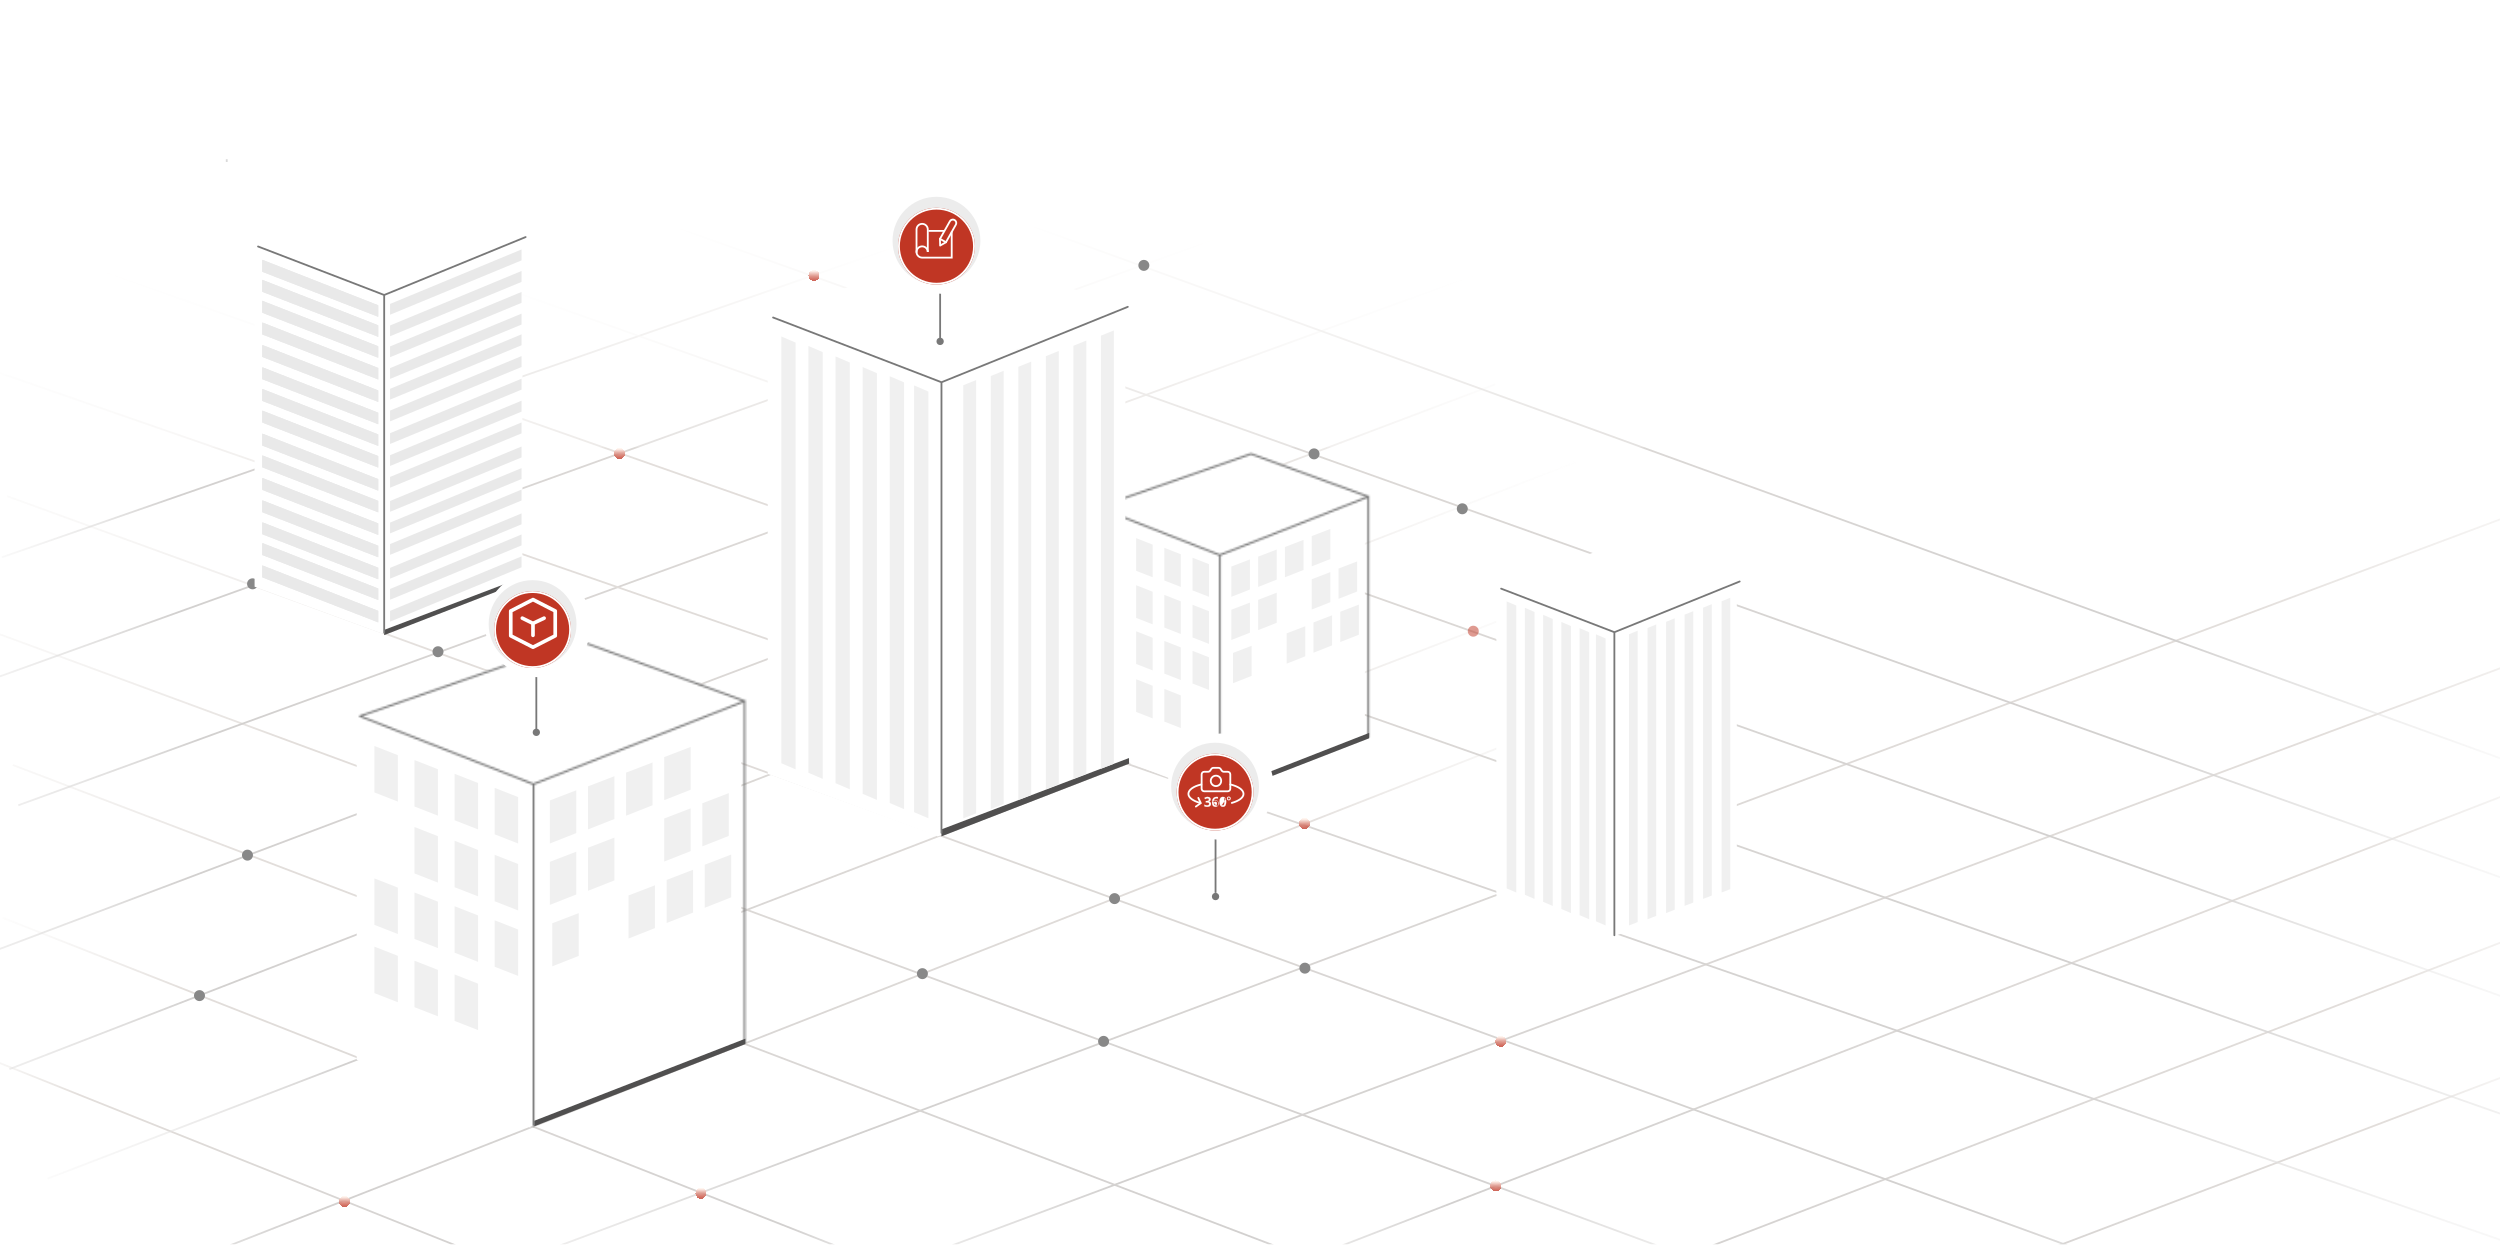 <svg width="1366" height="680" viewBox="0 0 1366 680" fill="none" xmlns="http://www.w3.org/2000/svg">
<g opacity="0.4">
<path d="M179.167 728.002L1381.5 278" stroke="url(#paint0_linear_584_28346)"/>
<path d="M256 779L1378.5 360.5" stroke="url(#paint1_linear_584_28346)"/>
<path d="M523 762L1379 430.5" stroke="url(#paint2_linear_584_28346)"/>
<path d="M765.5 746L1388.5 506.5" stroke="url(#paint3_linear_584_28346)"/>
<path d="M952.5 746L1380.5 583.5" stroke="url(#paint4_linear_584_28346)"/>
<path d="M-7 732.5L856 394" stroke="url(#paint5_linear_584_28346)"/>
<path d="M613.5 742.5L1.5 501.5" stroke="url(#paint6_linear_584_28346)"/>
<path d="M404 742.5L-6.372 578.354" stroke="url(#paint7_linear_584_28346)"/>
<path d="M1031.16 726.972L-23.485 337.961" stroke="url(#paint8_linear_584_28346)"/>
<path d="M856 741.5L7 418" stroke="url(#paint9_linear_584_28346)"/>
<path d="M1318 749L3.962 271.131" stroke="url(#paint10_linear_584_28346)"/>
<path d="M5.113 584.179L861 252.5" stroke="url(#paint11_linear_584_28346)"/>
<path d="M10 440L870 127" stroke="url(#paint12_linear_584_28346)"/>
<path d="M-200 441.5L877 54" stroke="url(#paint13_linear_584_28346)"/>
<path d="M1 304.5L627 87" stroke="url(#paint14_linear_584_28346)"/>
<path d="M26 644L865 321.5" stroke="url(#paint15_linear_584_28346)"/>
<path d="M-3.066 519.609L817.001 210" stroke="url(#paint16_linear_584_28346)"/>
<path d="M1424.5 629L18 135" stroke="url(#paint17_linear_584_28346)"/>
<path d="M1428.86 699.189L-33.645 192.189" stroke="url(#paint18_linear_584_28346)"/>
<path d="M1394 554L164 118" stroke="url(#paint19_linear_584_28346)"/>
<path d="M1404.5 493L145.5 44.5" stroke="url(#paint20_linear_584_28346)"/>
<path d="M1390 423L416 70" stroke="url(#paint21_linear_584_28346)"/>
</g>
<rect x="-13.317" width="1379.32" height="244.387" fill="url(#paint22_linear_584_28346)"/>
<rect x="123.391" y="87" width="0.995" height="1.5" fill="#D9D9D9"/>
<rect x="557.5" y="351.5" width="7" height="28" rx="3.5" fill="#FFF5EF" stroke="#787878"/>
<g filter="url(#filter0_d_584_28346)">
<circle cx="713" cy="529" r="3" fill="#888888"/>
</g>
<g filter="url(#filter1_d_584_28346)">
<circle cx="188.275" cy="656.461" r="3" fill="url(#paint23_linear_584_28346)" shape-rendering="crispEdges"/>
</g>
<g filter="url(#filter2_d_584_28346)">
<circle cx="135.216" cy="467.25" r="3" fill="#888888"/>
</g>
<g filter="url(#filter3_d_584_28346)">
<circle cx="235.391" cy="285.358" r="3" fill="#888888"/>
</g>
<g filter="url(#filter4_d_584_28346)">
<circle cx="144" cy="255.5" r="3" fill="url(#paint24_linear_584_28346)" shape-rendering="crispEdges"/>
</g>
<g filter="url(#filter5_d_584_28346)">
<circle cx="338.5" cy="247.75" r="3" fill="url(#paint25_linear_584_28346)" shape-rendering="crispEdges"/>
</g>
<g filter="url(#filter6_d_584_28346)">
<circle cx="444.75" cy="150.534" r="3" fill="url(#paint26_linear_584_28346)" shape-rendering="crispEdges"/>
</g>
<g filter="url(#filter7_d_584_28346)">
<circle cx="239.321" cy="356.104" r="3" fill="#888888"/>
</g>
<g filter="url(#filter8_d_584_28346)">
<circle cx="138" cy="319" r="3" fill="#888888"/>
</g>
<g filter="url(#filter9_d_584_28346)">
<circle cx="109" cy="544" r="3" fill="#888888"/>
</g>
<g filter="url(#filter10_d_584_28346)">
<circle cx="708.516" cy="311.149" r="3" fill="#888888"/>
</g>
<g filter="url(#filter11_d_584_28346)">
<circle cx="718" cy="248" r="3" fill="#888888"/>
</g>
<g opacity="0.5" filter="url(#filter12_d_584_28346)">
<circle cx="805" cy="344.89" r="3" fill="#c03624"/>
</g>
<g filter="url(#filter13_d_584_28346)">
<circle cx="799" cy="278" r="3" fill="#888888"/>
</g>
<g filter="url(#filter14_d_584_28346)">
<circle cx="625" cy="145" r="3" fill="#888888"/>
</g>
<g filter="url(#filter15_d_584_28346)">
<circle cx="603" cy="569" r="3" fill="#888888"/>
</g>
<g filter="url(#filter16_d_584_28346)">
<circle cx="609" cy="491" r="3" fill="#888888"/>
</g>
<g filter="url(#filter17_d_584_28346)">
<circle cx="504" cy="532" r="3" fill="#888888"/>
</g>
<g filter="url(#filter18_d_584_28346)">
<circle cx="712.746" cy="449.984" r="3" fill="url(#paint27_linear_584_28346)" shape-rendering="crispEdges"/>
</g>
<g filter="url(#filter19_d_584_28346)">
<circle cx="817.25" cy="647.983" r="3" fill="url(#paint28_linear_584_28346)" shape-rendering="crispEdges"/>
</g>
<g filter="url(#filter20_d_584_28346)">
<circle cx="383" cy="652" r="3" fill="url(#paint29_linear_584_28346)" shape-rendering="crispEdges"/>
</g>
<g filter="url(#filter21_d_584_28346)">
<circle cx="820" cy="569" r="3" fill="url(#paint30_linear_584_28346)" shape-rendering="crispEdges"/>
</g>
<g filter="url(#filter22_d_584_28346)">
<g filter="url(#filter23_d_584_28346)">
<path fill-rule="evenodd" clip-rule="evenodd" d="M683.704 248.016L747.783 271.406L747.769 271.412V402.89L666.696 434.877V435.27L599.988 409.239V277.192L599.98 277.189L683.704 248.016Z" fill="white"/>
</g>
<path d="M682.958 305.655L672.796 309.559V326.105L682.958 322.096V305.655Z" fill="#F0F0F0"/>
<path d="M697.605 300.249L687.443 304.153V320.699L697.605 316.69V300.249Z" fill="#F0F0F0"/>
<path d="M712.252 294.97L702.091 298.875V315.421L712.252 311.411V294.97Z" fill="#F0F0F0"/>
<path d="M726.899 289.001L716.738 292.905V309.451L726.899 305.442V289.001Z" fill="#F0F0F0"/>
<path d="M682.958 329.249L672.797 333.153V349.699L682.958 345.69V329.249Z" fill="#F0F0F0"/>
<path d="M697.605 323.842L687.444 327.747V344.293L697.605 340.283V323.842Z" fill="#F0F0F0"/>
<path d="M726.899 312.595L716.738 316.499V333.045L726.899 329.036V312.595Z" fill="#F0F0F0"/>
<path d="M741.546 306.749L731.385 310.653V327.199L741.546 323.19V306.749Z" fill="#F0F0F0"/>
<path d="M683.89 352.853L673.729 356.757V373.303L683.89 369.294V352.853Z" fill="#F0F0F0"/>
<path d="M713.185 342.169L703.023 346.073V362.619L713.185 358.61V342.169Z" fill="#F0F0F0"/>
<path d="M727.832 336.2L717.67 340.104V356.65L727.832 352.64V336.2Z" fill="#F0F0F0"/>
<path d="M742.479 330.354L732.317 334.258V350.804L742.479 346.795V330.354Z" fill="#F0F0F0"/>
<path d="M605.381 288.644L614.399 292.179V310.014L605.381 306.495V288.644Z" fill="#F0F0F0"/>
<path d="M620.783 294.051L629.801 297.587V315.421L620.783 311.902V294.051Z" fill="#F0F0F0"/>
<path d="M636.185 299.329L645.203 302.865V320.7L636.185 317.181V299.329Z" fill="#F0F0F0"/>
<path d="M651.587 304.736L660.605 308.271V326.106L651.587 322.587V304.736Z" fill="#F0F0F0"/>
<path d="M620.782 319.774L629.801 323.31V341.144L620.782 337.625V319.774Z" fill="#F0F0F0"/>
<path d="M636.184 325.052L645.202 328.588V346.422L636.184 342.903V325.052Z" fill="#F0F0F0"/>
<path d="M651.586 330.458L660.604 333.994V351.829L651.586 348.31V330.458Z" fill="#F0F0F0"/>
<path d="M605.381 339.53L614.399 343.066V360.9L605.381 357.381V339.53Z" fill="#F0F0F0"/>
<path d="M620.783 344.938L629.801 348.473V366.308L620.783 362.789V344.938Z" fill="#F0F0F0"/>
<path d="M636.185 350.216L645.203 353.752V371.586L636.185 368.067V350.216Z" fill="#F0F0F0"/>
<path d="M651.587 355.622L660.605 359.158V376.992L651.587 373.473V355.622Z" fill="#F0F0F0"/>
<path d="M605.381 365.749L614.399 369.285V387.119L605.381 383.6V365.749Z" fill="#F0F0F0"/>
<path d="M620.783 371.156L629.801 374.692V392.527L620.783 389.008V371.156Z" fill="#F0F0F0"/>
<path d="M636.185 376.435L645.203 379.971V397.805L636.185 394.286V376.435Z" fill="#F0F0F0"/>
<mask id="path-75-inside-1_584_28346" fill="white">
<path fill-rule="evenodd" clip-rule="evenodd" d="M683.562 247.484L683.73 247.545L747.627 270.869L748.123 270.674V271.408V402.889H747.123V272.142L667.054 303.613V434.509C667.054 434.785 666.83 435.009 666.554 435.009C666.278 435.009 666.054 434.785 666.054 434.509V408.829H666.05V303.685L599.702 277.67C599.549 277.628 599.418 277.514 599.362 277.352C599.271 277.091 599.409 276.806 599.67 276.716L683.394 247.543L683.562 247.484ZM666.462 302.772L746.223 271.421L683.555 248.546L601.278 277.214L666.462 302.772Z"/>
</mask>
<path d="M683.73 247.545L683.387 248.484L683.387 248.484L683.73 247.545ZM683.562 247.484L683.905 246.544L683.57 246.422L683.233 246.54L683.562 247.484ZM747.627 270.869L747.284 271.809L747.64 271.939L747.993 271.8L747.627 270.869ZM748.123 270.674H749.123V269.207L747.757 269.744L748.123 270.674ZM748.123 402.889V403.889H749.123V402.889H748.123ZM747.123 402.889H746.123V403.889H747.123V402.889ZM747.123 272.142H748.123V270.674L746.757 271.211L747.123 272.142ZM667.054 303.613L666.688 302.683L666.054 302.932V303.613H667.054ZM666.054 408.829H667.054V407.829H666.054V408.829ZM666.05 408.829H665.05V409.829H666.05V408.829ZM666.05 303.685H667.05V303.003L666.415 302.754L666.05 303.685ZM599.702 277.67L600.067 276.739L600.018 276.72L599.967 276.706L599.702 277.67ZM599.362 277.352L598.418 277.681L598.418 277.681L599.362 277.352ZM599.67 276.716L599.341 275.771L599.341 275.771L599.67 276.716ZM683.394 247.543L683.065 246.598L683.065 246.598L683.394 247.543ZM666.462 302.772L666.096 303.703L666.462 303.846L666.827 303.703L666.462 302.772ZM746.223 271.421L746.589 272.352L749.044 271.387L746.566 270.482L746.223 271.421ZM683.555 248.546L683.897 247.606L683.562 247.484L683.226 247.601L683.555 248.546ZM601.278 277.214L600.949 276.27L598.398 277.159L600.913 278.145L601.278 277.214ZM684.073 246.606L683.905 246.544L683.219 248.423L683.387 248.484L684.073 246.606ZM747.97 269.93L684.073 246.606L683.387 248.484L747.284 271.809L747.97 269.93ZM747.993 271.8L748.489 271.605L747.757 269.744L747.261 269.939L747.993 271.8ZM747.123 270.674V271.408H749.123V270.674H747.123ZM747.123 271.408V402.889H749.123V271.408H747.123ZM748.123 401.889H747.123V403.889H748.123V401.889ZM748.123 402.889V272.142H746.123V402.889H748.123ZM746.757 271.211L666.688 302.683L667.42 304.544L747.489 273.073L746.757 271.211ZM666.054 303.613V434.509H668.054V303.613H666.054ZM666.054 434.509C666.054 434.233 666.278 434.009 666.554 434.009V436.009C667.383 436.009 668.054 435.337 668.054 434.509H666.054ZM666.554 434.009C666.83 434.009 667.054 434.233 667.054 434.509H665.054C665.054 435.337 665.726 436.009 666.554 436.009V434.009ZM667.054 434.509V408.829H665.054V434.509H667.054ZM666.05 409.829H666.054V407.829H666.05V409.829ZM665.05 303.685V408.829H667.05V303.685H665.05ZM599.337 278.601L665.685 304.616L666.415 302.754L600.067 276.739L599.337 278.601ZM598.418 277.681C598.587 278.166 598.98 278.509 599.437 278.634L599.967 276.706C600.117 276.747 600.25 276.861 600.306 277.023L598.418 277.681ZM599.341 275.771C598.558 276.044 598.145 276.899 598.418 277.681L600.306 277.023C600.397 277.284 600.259 277.569 599.999 277.66L599.341 275.771ZM683.065 246.598L599.341 275.771L599.999 277.66L683.723 248.487L683.065 246.598ZM683.233 246.54L683.065 246.598L683.723 248.487L683.891 248.428L683.233 246.54ZM666.827 303.703L746.589 272.352L745.857 270.491L666.096 301.841L666.827 303.703ZM683.212 249.485L745.88 272.361L746.566 270.482L683.897 247.606L683.212 249.485ZM601.607 278.158L683.884 249.49L683.226 247.601L600.949 276.27L601.607 278.158ZM666.827 301.841L601.643 276.283L600.913 278.145L666.096 303.703L666.827 301.841Z" fill="#787878" mask="url(#path-75-inside-1_584_28346)"/>
</g>
<g filter="url(#filter24_d_584_28346)">
<path fill-rule="evenodd" clip-rule="evenodd" d="M616.885 167.122L616.887 167.122L616.885 167.123V417.252L514.44 456.993V457.004L421.496 422.845V172.845L421.518 172.853L521.738 136.398L616.875 167.119L616.885 167.115V167.122ZM614.994 167.884L514.44 208.326V208.782L614.994 167.884Z" fill="white"/>
</g>
<path fill-rule="evenodd" clip-rule="evenodd" d="M616.9 417.276L514.405 456.991L514.405 453.168L616.899 414.176L616.9 417.276Z" fill="#504F4F"/>
<path d="M533.368 207.637L526.32 210.503V447.137L533.368 444.403L533.368 207.637Z" fill="#F0F0F0"/>
<path d="M548.416 202.58L541.368 205.447V442.081L548.416 439.347L548.416 202.58Z" fill="#F0F0F0"/>
<path d="M563.464 197.561L556.416 200.427V437.061L563.464 434.327L563.464 197.561Z" fill="#F0F0F0"/>
<path d="M578.511 191.75L571.464 194.616V431.251L578.511 428.517L578.511 191.75Z" fill="#F0F0F0"/>
<path d="M593.559 186.062L586.512 188.929V425.563L593.559 422.829L593.559 186.062Z" fill="#F0F0F0"/>
<path d="M608.607 180.534L601.56 183.401V420.035L608.607 417.301L608.607 180.534Z" fill="#F0F0F0"/>
<path d="M426.913 183.858L434.723 187.199V420.381L426.913 417.04V183.858Z" fill="#F0F0F0"/>
<path d="M441.723 189.063L449.534 192.404V425.586L441.723 422.246V189.063Z" fill="#F0F0F0"/>
<path d="M456.534 194.75L464.345 198.091V431.274L456.534 427.933V194.75Z" fill="#F0F0F0"/>
<path d="M471.344 200.561L479.155 203.902V437.084L471.344 433.744V200.561Z" fill="#F0F0F0"/>
<path d="M486.155 205.58L493.966 208.921V442.104L486.155 438.763V205.58Z" fill="#F0F0F0"/>
<path d="M499.464 210.6L507.275 213.941V447.123L499.464 443.783V210.6Z" fill="#F0F0F0"/>
<path d="M616.229 167.656L514.425 208.861M514.425 208.861L422.411 173.479M514.425 208.861V455.081" stroke="#787878" stroke-linecap="round"/>
<g filter="url(#filter25_d_584_28346)">
<path fill-rule="evenodd" clip-rule="evenodd" d="M287.455 129.041L287.456 129.041L287.455 129.042V316.388L210.724 346.153V346.162L141.109 320.577V133.328L141.124 133.334L216.19 106.029L287.448 129.039L287.455 129.036V129.041Z" fill="white"/>
</g>
<path fill-rule="evenodd" clip-rule="evenodd" d="M286.671 317.285L209.904 347.031L209.904 344.168L286.671 314.963L286.671 317.285Z" fill="#504F4F"/>
<path d="M287.195 129.529L209.918 161.183M209.918 161.183L141 134.682M209.918 161.183V345.601" stroke="#787878" stroke-linecap="round"/>
<g filter="url(#filter26_d_584_28346)">
<path fill-rule="evenodd" clip-rule="evenodd" d="M950.999 317.362L951 317.363L950.999 317.363V485.574L882.105 512.299V512.307L819.601 489.335V321.212L819.614 321.217L887.013 296.701L950.993 317.36L950.999 317.358V317.362ZM949.809 317.842L882.105 345.072V345.379L949.809 317.842Z" fill="white"/>
</g>
<path d="M894.833 344.609L890.094 346.536V505.671L894.833 503.833L894.833 344.609Z" fill="#F0F0F0"/>
<path d="M904.953 341.208L900.213 343.136V502.271L904.953 500.432L904.953 341.208Z" fill="#F0F0F0"/>
<path d="M915.072 337.832L910.333 339.76V498.895L915.072 497.057L915.072 337.832Z" fill="#F0F0F0"/>
<path d="M925.192 333.925L920.453 335.852V494.987L925.192 493.149L925.192 333.925Z" fill="#F0F0F0"/>
<path d="M935.311 330.1L930.572 332.028V491.163L935.311 489.324L935.311 330.1Z" fill="#F0F0F0"/>
<path d="M945.431 326.6L940.692 328.527V487.662L945.431 485.824L945.431 326.6Z" fill="#F0F0F0"/>
<path d="M823.243 328.617L828.496 330.864V487.678L823.243 485.431V328.617Z" fill="#F0F0F0"/>
<path d="M833.203 332.117L838.456 334.364V491.178L833.203 488.931V332.117Z" fill="#F0F0F0"/>
<path d="M843.163 335.942L848.416 338.189V495.003L843.163 492.756V335.942Z" fill="#F0F0F0"/>
<path d="M853.123 339.85L858.376 342.096V498.91L853.123 496.664V339.85Z" fill="#F0F0F0"/>
<path d="M863.083 343.225L868.336 345.472V502.286L863.083 500.039V343.225Z" fill="#F0F0F0"/>
<path d="M872.034 346.601L877.286 348.848V505.662L872.034 503.415V346.601Z" fill="#F0F0F0"/>
<path d="M950.557 317.722L882.094 345.431M882.094 345.431L820.215 321.638M882.094 345.431V511.013" stroke="#787878" stroke-linecap="round"/>
<path d="M513.686 152.535V185.535" stroke="#787878"/>
<g filter="url(#filter27_d_584_28346)">
<ellipse cx="511.686" cy="131.531" rx="29.004" ry="29.004" transform="rotate(-90 511.686 131.531)" fill="white"/>
</g>
<ellipse cx="511.686" cy="131.527" rx="24" ry="24" transform="rotate(-90 511.686 131.527)" fill="#ECECEC"/>
<g filter="url(#filter28_d_584_28346)">
<circle cx="511.686" cy="131.527" r="21" transform="rotate(-90 511.686 131.527)" fill="#c03624"/>
<circle cx="511.686" cy="131.527" r="20.5" transform="rotate(-90 511.686 131.527)" stroke="white"/>
</g>
<path d="M506.941 137.691C506.941 135.992 505.563 134.615 503.864 134.615C502.165 134.615 500.788 135.992 500.788 137.691C500.788 139.39 502.165 140.767 503.864 140.767H520.015V126.555M507.325 126.155H515.871" stroke="white"/>
<path d="M500.788 138.075V125.385C500.788 123.686 502.165 122.309 503.864 122.309C505.563 122.309 506.941 123.686 506.941 125.385V137.69" stroke="white"/>
<path d="M513.609 130.515L516.864 132.348" stroke="white" stroke-linecap="round"/>
<path d="M516.841 132.389L517.088 132.823L517.209 132.755L517.277 132.634L516.841 132.389ZM513.586 130.556L513.15 130.311L513.082 130.432L513.086 130.57L513.586 130.556ZM513.688 134.182L513.189 134.196C513.194 134.371 513.29 134.531 513.443 134.617C513.596 134.703 513.783 134.703 513.936 134.616L513.688 134.182ZM521.824 122.518L516.405 132.143L517.277 132.634L522.695 123.008L521.824 122.518ZM514.021 130.801L519.44 121.176L518.568 120.685L513.15 130.311L514.021 130.801ZM516.594 131.954L513.441 133.747L513.936 134.616L517.088 132.823L516.594 131.954ZM514.188 134.167L514.086 130.542L513.086 130.57L513.189 134.196L514.188 134.167ZM521.303 120.655C521.961 121.025 522.194 121.859 521.824 122.518L522.695 123.008C523.337 121.869 522.933 120.425 521.793 119.783L521.303 120.655ZM521.793 119.783C520.654 119.142 519.21 119.546 518.568 120.685L519.44 121.176C519.81 120.517 520.644 120.284 521.303 120.655L521.793 119.783Z" fill="white"/>
<circle cx="513.686" cy="186.535" r="1.5" fill="#787878" stroke="#787878"/>
<path fill-rule="evenodd" clip-rule="evenodd" d="M748.125 403.395L669.987 433.761L669.986 430.979L748.125 400.434L748.125 403.395Z" fill="#504F4F"/>
<g filter="url(#filter29_d_584_28346)">
<g filter="url(#filter30_d_584_28346)">
<path fill-rule="evenodd" clip-rule="evenodd" d="M315.951 349.838L407.07 383.099L407.05 383.107V570.069L291.765 615.554V616.112L196.906 579.096V391.326L196.895 391.322L315.951 349.838Z" fill="white"/>
</g>
<path d="M314.889 431.803L300.44 437.354V460.883L314.889 455.182V431.803Z" fill="#F0F0F0"/>
<path d="M335.717 424.115L321.268 429.667V453.195L335.717 447.494V424.115Z" fill="#F0F0F0"/>
<path d="M356.546 416.609L342.096 422.161V445.689L356.546 439.988V416.609Z" fill="#F0F0F0"/>
<path d="M377.374 408.121L362.924 413.673V437.201L377.374 431.5V408.121Z" fill="#F0F0F0"/>
<path d="M314.889 465.351L300.44 470.903V494.431L314.889 488.73V465.351Z" fill="#F0F0F0"/>
<path d="M335.717 457.663L321.268 463.215V486.743L335.717 481.042V457.663Z" fill="#F0F0F0"/>
<path d="M377.374 441.669L362.924 447.221V470.749L377.374 465.048V441.669Z" fill="#F0F0F0"/>
<path d="M398.202 433.357L383.752 438.908V462.437L398.202 456.736V433.357Z" fill="#F0F0F0"/>
<path d="M316.215 498.918L301.765 504.47V527.998L316.215 522.297V498.918Z" fill="#F0F0F0"/>
<path d="M357.871 483.725L343.422 489.276V512.805L357.871 507.104V483.725Z" fill="#F0F0F0"/>
<path d="M378.699 475.236L364.25 480.788V504.316L378.699 498.615V475.236Z" fill="#F0F0F0"/>
<path d="M399.528 466.924L385.078 472.476V496.004L399.528 490.303V466.924Z" fill="#F0F0F0"/>
<path d="M204.575 407.611L217.399 412.639V438L204.575 432.996V407.611Z" fill="#F0F0F0"/>
<path d="M226.477 415.301L239.3 420.329V445.689L226.477 440.685V415.301Z" fill="#F0F0F0"/>
<path d="M248.378 422.807L261.202 427.835V453.195L248.378 448.191V422.807Z" fill="#F0F0F0"/>
<path d="M270.28 430.494L283.103 435.522V460.883L270.28 455.879V430.494Z" fill="#F0F0F0"/>
<path d="M226.477 451.879L239.3 456.908V482.268L226.477 477.264V451.879Z" fill="#F0F0F0"/>
<path d="M248.378 459.385L261.202 464.413V489.774L248.378 484.77V459.385Z" fill="#F0F0F0"/>
<path d="M270.28 467.073L283.103 472.101V497.461L270.28 492.457V467.073Z" fill="#F0F0F0"/>
<path d="M204.575 479.971L217.399 484.999V510.359L204.575 505.355V479.971Z" fill="#F0F0F0"/>
<path d="M226.477 487.66L239.3 492.688V518.049L226.477 513.045V487.66Z" fill="#F0F0F0"/>
<path d="M248.378 495.166L261.202 500.194V525.555L248.378 520.551V495.166Z" fill="#F0F0F0"/>
<path d="M270.28 502.854L283.103 507.882V533.242L270.28 528.238V502.854Z" fill="#F0F0F0"/>
<path d="M204.575 517.254L217.399 522.282V547.643L204.575 542.639V517.254Z" fill="#F0F0F0"/>
<path d="M226.477 524.943L239.3 529.971V555.332L226.477 550.328V524.943Z" fill="#F0F0F0"/>
<path d="M248.378 532.449L261.202 537.477V562.838L248.378 557.834V532.449Z" fill="#F0F0F0"/>
<mask id="path-147-inside-2_584_28346" fill="white">
<path fill-rule="evenodd" clip-rule="evenodd" d="M315.748 349.307L315.915 349.368L406.853 382.563L407.343 382.37V383.104V570.069H406.343V383.837L292.064 428.755V615.032C292.064 615.309 291.84 615.532 291.564 615.532C291.288 615.532 291.064 615.309 291.064 615.032V578.515H291.058V428.856L196.568 391.807C196.41 391.768 196.274 391.652 196.216 391.486C196.125 391.225 196.263 390.94 196.523 390.849L315.579 349.365L315.748 349.307ZM291.433 427.929L405.448 383.115L315.74 350.368L198.134 391.347L291.433 427.929Z"/>
</mask>
<path d="M315.915 349.368L315.572 350.307L315.572 350.307L315.915 349.368ZM315.748 349.307L316.091 348.367L315.756 348.245L315.419 348.362L315.748 349.307ZM406.853 382.563L406.51 383.502L406.866 383.632L407.218 383.493L406.853 382.563ZM407.343 382.37H408.343V380.902L406.977 381.439L407.343 382.37ZM407.343 570.069V571.069H408.343V570.069H407.343ZM406.343 570.069H405.343V571.069H406.343V570.069ZM406.343 383.837H407.343V382.37L405.977 382.907L406.343 383.837ZM292.064 428.755L291.698 427.825L291.064 428.074V428.755H292.064ZM291.064 578.515H292.064V577.515H291.064V578.515ZM291.058 578.515H290.058V579.515H291.058V578.515ZM291.058 428.856H292.058V428.174L291.423 427.925L291.058 428.856ZM196.568 391.807L196.933 390.876L196.872 390.852L196.808 390.836L196.568 391.807ZM196.216 391.486L195.271 391.815H195.271L196.216 391.486ZM196.523 390.849L196.852 391.794L196.852 391.794L196.523 390.849ZM315.579 349.365L315.25 348.421L315.25 348.421L315.579 349.365ZM291.433 427.929L291.068 428.86L291.433 429.003L291.799 428.86L291.433 427.929ZM405.448 383.115L405.814 384.045L408.27 383.08L405.791 382.175L405.448 383.115ZM315.74 350.368L316.083 349.429L315.748 349.307L315.411 349.424L315.74 350.368ZM198.134 391.347L197.805 390.403L195.254 391.292L197.769 392.278L198.134 391.347ZM316.258 348.428L316.091 348.367L315.405 350.246L315.572 350.307L316.258 348.428ZM407.195 381.623L316.258 348.428L315.572 350.307L406.51 383.502L407.195 381.623ZM407.218 383.493L407.709 383.3L406.977 381.439L406.487 381.632L407.218 383.493ZM406.343 382.37V383.104H408.343V382.37H406.343ZM406.343 383.104V570.069H408.343V383.104H406.343ZM407.343 569.069H406.343V571.069H407.343V569.069ZM407.343 570.069V383.837H405.343V570.069H407.343ZM405.977 382.907L291.698 427.825L292.43 429.686L406.709 384.768L405.977 382.907ZM291.064 428.755V615.032H293.064V428.755H291.064ZM291.064 615.032C291.064 614.756 291.288 614.532 291.564 614.532V616.532C292.392 616.532 293.064 615.861 293.064 615.032H291.064ZM291.564 614.532C291.84 614.532 292.064 614.756 292.064 615.032H290.064C290.064 615.861 290.735 616.532 291.564 616.532V614.532ZM292.064 615.032V578.515H290.064V615.032H292.064ZM291.058 579.515H291.064V577.515H291.058V579.515ZM290.058 428.856V578.515H292.058V428.856H290.058ZM196.203 392.738L290.693 429.787L291.423 427.925L196.933 390.876L196.203 392.738ZM195.271 391.815C195.445 392.314 195.856 392.661 196.329 392.778L196.808 390.836C196.964 390.875 197.102 390.99 197.16 391.157L195.271 391.815ZM196.194 389.905C195.412 390.178 194.999 391.033 195.271 391.815L197.16 391.157C197.251 391.418 197.113 391.703 196.852 391.794L196.194 389.905ZM315.25 348.421L196.194 389.905L196.852 391.794L315.908 350.31L315.25 348.421ZM315.419 348.362L315.25 348.421L315.908 350.31L316.077 350.251L315.419 348.362ZM291.799 428.86L405.814 384.045L405.083 382.184L291.067 426.998L291.799 428.86ZM315.397 351.308L405.105 384.054L405.791 382.175L316.083 349.429L315.397 351.308ZM198.463 392.291L316.069 351.313L315.411 349.424L197.805 390.403L198.463 392.291ZM291.798 426.998L198.499 390.416L197.769 392.278L291.068 428.86L291.798 426.998Z" fill="#787878" mask="url(#path-147-inside-2_584_28346)"/>
</g>
<path d="M293.051 366.148V399.148" stroke="#787878"/>
<g filter="url(#filter31_d_584_28346)">
<ellipse cx="291.005" cy="341.004" rx="29.004" ry="29.004" transform="rotate(-90 291.005 341.004)" fill="white"/>
</g>
<ellipse cx="291.005" cy="341" rx="24" ry="24" transform="rotate(-90 291.005 341)" fill="#ECECEC"/>
<g filter="url(#filter32_d_584_28346)">
<circle cx="291.005" cy="341" r="21" transform="rotate(-90 291.005 341)" fill="#c03624"/>
<circle cx="291.005" cy="341" r="20.5" transform="rotate(-90 291.005 341)" stroke="white"/>
</g>
<path d="M291.225 327.608L303.373 333.849V347.4L291.225 353.64L279.077 347.4V333.849L291.225 327.608Z" stroke="white" stroke-width="2" stroke-linecap="round" stroke-linejoin="round"/>
<path d="M285.397 337.765L291.223 340.626M291.223 340.626L297.293 337.765M291.223 340.626V347.134" stroke="white" stroke-width="2" stroke-linecap="round"/>
<circle cx="293.051" cy="400.148" r="1.5" fill="#787878" stroke="#787878"/>
<path d="M664.173 444.248L664.173 487.87" stroke="#787878"/>
<g filter="url(#filter33_d_584_28346)">
<ellipse cx="663.924" cy="429.819" rx="29.004" ry="29.004" transform="rotate(-90 663.924 429.819)" fill="white"/>
</g>
<ellipse cx="663.924" cy="429.815" rx="24" ry="24" transform="rotate(-90 663.924 429.815)" fill="#ECECEC"/>
<g filter="url(#filter34_d_584_28346)">
<circle cx="663.924" cy="429.815" r="21" transform="rotate(-90 663.924 429.815)" fill="#c03624"/>
<circle cx="663.924" cy="429.815" r="20.5" transform="rotate(-90 663.924 429.815)" stroke="white"/>
</g>
<path d="M672.235 430.945C672.235 431.323 672.085 431.685 671.818 431.952C671.551 432.219 671.189 432.369 670.811 432.369H657.995C657.618 432.369 657.255 432.219 656.988 431.952C656.721 431.685 656.571 431.323 656.571 430.945V423.113C656.571 422.736 656.721 422.373 656.988 422.106C657.255 421.839 657.618 421.689 657.995 421.689H660.081C660.557 421.689 661.002 421.451 661.266 421.055L661.845 420.187C662.109 419.791 662.553 419.553 663.029 419.553H665.777C666.253 419.553 666.698 419.791 666.962 420.187L667.541 421.055C667.805 421.451 668.249 421.689 668.725 421.689H670.811C671.189 421.689 671.551 421.839 671.818 422.106C672.085 422.373 672.235 422.736 672.235 423.113V430.945Z" stroke="white" stroke-linecap="square"/>
<path d="M664.402 429.522C665.975 429.522 667.25 428.247 667.25 426.674C667.25 425.101 665.975 423.826 664.402 423.826C662.83 423.826 661.554 425.101 661.554 426.674C661.554 428.247 662.83 429.522 664.402 429.522Z" stroke="white" stroke-linecap="square"/>
<circle cx="671.426" cy="436.281" r="0.809" stroke="white" stroke-width="0.5"/>
<path d="M656.376 428.62C651.983 429.672 649.346 431.594 649.346 433.79C649.346 435.826 651.871 437.626 655.736 438.716M672.244 428.62C676.637 429.672 679.458 431.594 679.458 433.79C679.458 435.826 676.933 437.626 673.068 438.716" stroke="white" stroke-linecap="round"/>
<path d="M654.766 435.979L656.109 438.793L653.423 440.712" stroke="white" stroke-linecap="round"/>
<path d="M662.317 437.61L662.317 437.61C662.363 437.312 662.439 437.033 662.546 436.773C662.655 436.511 662.804 436.28 662.994 436.08L662.994 436.08C663.188 435.879 663.431 435.722 663.721 435.609C664.013 435.493 664.362 435.436 664.766 435.436C664.871 435.436 664.989 435.441 665.119 435.45C665.25 435.46 665.36 435.476 665.449 435.498L665.487 435.507V435.546V436.234V436.3L665.423 436.282C665.334 436.257 665.236 436.238 665.127 436.224L665.127 436.224C665.021 436.21 664.915 436.203 664.809 436.203C664.381 436.203 664.055 436.285 663.824 436.442L663.824 436.442C663.591 436.598 663.424 436.813 663.324 437.088L663.324 437.088C663.234 437.335 663.177 437.614 663.154 437.928C663.216 437.841 663.289 437.761 663.371 437.689C663.483 437.593 663.618 437.517 663.775 437.461M662.317 437.61L663.792 437.508M662.317 437.61C662.275 437.907 662.253 438.208 662.253 438.514C662.253 438.899 662.3 439.237 662.393 439.528L662.393 439.528C662.487 439.816 662.618 440.057 662.788 440.251C662.957 440.445 663.155 440.591 663.381 440.688L663.381 440.688C663.609 440.785 663.854 440.833 664.117 440.833C664.472 440.833 664.781 440.761 665.041 440.615M662.317 437.61L665.017 440.571M663.775 437.461C663.775 437.461 663.776 437.461 663.776 437.461L663.792 437.508M663.775 437.461C663.775 437.461 663.775 437.461 663.775 437.461L663.792 437.508M663.775 437.461C663.935 437.402 664.119 437.374 664.325 437.374C664.633 437.374 664.904 437.439 665.137 437.571M663.792 437.508C663.945 437.452 664.123 437.424 664.325 437.424C664.626 437.424 664.889 437.487 665.112 437.614M665.137 437.571C665.137 437.57 665.137 437.57 665.137 437.57L665.112 437.614M665.137 437.571C665.369 437.7 665.548 437.889 665.672 438.135M665.137 437.571C665.137 437.571 665.137 437.571 665.137 437.571L665.112 437.614M665.112 437.614L665.672 438.135M665.672 438.135C665.672 438.135 665.672 438.135 665.672 438.135L665.627 438.158L665.672 438.135C665.672 438.135 665.672 438.135 665.672 438.135ZM665.672 438.135C665.799 438.381 665.861 438.678 665.861 439.022C665.861 439.393 665.79 439.715 665.647 439.987M665.672 438.135L665.603 439.964M665.647 439.987C665.647 439.987 665.647 439.987 665.647 439.987L665.603 439.964M665.647 439.987C665.647 439.987 665.647 439.988 665.647 439.988L665.603 439.964M665.647 439.987C665.506 440.259 665.304 440.469 665.041 440.615M665.603 439.964C665.466 440.228 665.271 440.43 665.017 440.571M665.041 440.615C665.041 440.615 665.041 440.615 665.041 440.615L665.017 440.571M665.041 440.615L665.017 440.571M663.14 438.041C663.142 438.036 663.145 438.032 663.148 438.027L663.099 438.012C663.103 438.005 663.107 437.998 663.112 437.991H663.14V438.041ZM663.14 438.041L663.098 438.016C663.098 438.025 663.098 438.033 663.097 438.041H663.14ZM667.152 440.508L667.152 440.508C666.884 440.288 666.688 439.976 666.561 439.573L666.561 439.573C666.434 439.17 666.371 438.688 666.371 438.129C666.371 437.571 666.428 437.091 666.543 436.69L666.543 436.69C666.66 436.285 666.851 435.971 667.116 435.751C667.384 435.53 667.736 435.422 668.168 435.422C668.577 435.422 668.918 435.531 669.188 435.751M667.152 440.508L669.156 435.79M667.152 440.508C667.421 440.726 667.761 440.833 668.168 440.833C668.492 440.833 668.771 440.772 669.003 440.647C669.235 440.523 669.423 440.342 669.566 440.107C669.708 439.872 669.811 439.589 669.876 439.258C669.942 438.924 669.975 438.548 669.975 438.129C669.975 437.568 669.912 437.086 669.782 436.685M667.152 440.508L669.735 436.7M669.188 435.751C669.188 435.751 669.188 435.751 669.188 435.751L669.156 435.79M669.188 435.751C669.188 435.751 669.187 435.751 669.187 435.751L669.156 435.79M669.188 435.751C669.458 435.968 669.656 436.28 669.782 436.685M669.156 435.79C669.417 435.999 669.61 436.303 669.735 436.7M669.782 436.685C669.782 436.685 669.782 436.685 669.782 436.685L669.735 436.7M669.782 436.685C669.783 436.685 669.783 436.685 669.783 436.685L669.735 436.7M660.955 437.804L660.955 437.804C661.126 437.689 661.261 437.542 661.359 437.363C661.458 437.182 661.506 436.972 661.506 436.732C661.506 436.336 661.356 436.018 661.057 435.782C660.758 435.545 660.337 435.429 659.801 435.429C659.437 435.429 659.115 435.48 658.838 435.584C658.564 435.687 658.327 435.812 658.127 435.961L658.088 435.99L658.116 436.03L658.515 436.605L658.542 436.645L658.583 436.619C658.69 436.549 658.802 436.484 658.921 436.424C659.037 436.364 659.165 436.315 659.303 436.275C659.442 436.237 659.596 436.217 659.766 436.217C660.042 436.217 660.241 436.278 660.372 436.392L660.372 436.392L660.372 436.392C660.503 436.504 660.57 436.66 660.57 436.87C660.57 437.03 660.531 437.169 660.455 437.287L660.454 437.288C660.381 437.403 660.261 437.497 660.086 437.568C659.913 437.635 659.68 437.67 659.385 437.67H658.926H658.876V437.72V438.387V438.437H658.926H659.381C659.692 438.437 659.942 438.466 660.133 438.523L660.133 438.523C660.327 438.58 660.464 438.664 660.549 438.771L660.549 438.771L660.55 438.771C660.637 438.878 660.683 439.017 660.683 439.191C660.683 439.464 660.596 439.673 660.425 439.824C660.255 439.972 659.963 440.052 659.537 440.052C659.32 440.052 659.09 440.023 658.846 439.965C658.603 439.907 658.373 439.825 658.158 439.718L658.086 439.683V439.763V440.501V440.533L658.115 440.546C658.333 440.647 658.562 440.72 658.804 440.765L658.804 440.765C659.047 440.81 659.311 440.833 659.593 440.833C660.063 440.833 660.452 440.765 660.757 440.627C661.061 440.49 661.289 440.3 661.439 440.058L661.439 440.057C661.588 439.814 661.662 439.537 661.662 439.23C661.662 438.878 661.552 438.59 661.329 438.373C661.141 438.187 660.878 438.063 660.545 437.998C660.695 437.951 660.832 437.886 660.955 437.804ZM664.712 439.803L664.712 439.803C664.56 439.966 664.359 440.048 664.103 440.048C663.951 440.048 663.82 440.015 663.708 439.949C663.595 439.883 663.5 439.795 663.424 439.685C663.347 439.572 663.29 439.449 663.251 439.315C663.212 439.181 663.193 439.048 663.193 438.916C663.193 438.793 663.23 438.67 663.305 438.548C663.383 438.426 663.492 438.324 663.634 438.243C663.773 438.164 663.937 438.123 664.128 438.123C664.407 438.123 664.607 438.205 664.739 438.362L664.739 438.363C664.875 438.523 664.946 438.743 664.946 439.029C664.946 439.385 664.865 439.64 664.712 439.803ZM668.945 439.213L668.945 439.213C668.887 439.5 668.793 439.708 668.668 439.842C668.545 439.974 668.38 440.041 668.168 440.041C667.956 440.041 667.792 439.974 667.668 439.842C667.543 439.705 667.449 439.497 667.391 439.21C667.336 438.923 667.308 438.563 667.308 438.129C667.308 437.698 667.336 437.34 667.391 437.052C667.449 436.765 667.542 436.556 667.665 436.42C667.789 436.283 667.954 436.214 668.168 436.214C668.382 436.214 668.548 436.283 668.671 436.42L668.671 436.42C668.797 436.556 668.89 436.765 668.948 437.052C669.006 437.34 669.036 437.698 669.036 438.129C669.036 438.565 669.005 438.926 668.945 439.213Z" fill="white" stroke="white" stroke-width="0.1"/>
<circle cx="664.173" cy="489.87" r="1.5" fill="#787878" stroke="#787878"/>
<path fill-rule="evenodd" clip-rule="evenodd" d="M407.287 570.476L291.96 615.408L291.96 612.371L407.287 567.515L407.287 570.476Z" fill="#504F4F"/>
<path d="M143.313 141.951L206.679 166.807L206.679 173.113L143.314 148.519L143.313 141.951Z" fill="#E9E9E9"/>
<path d="M143.313 141.951L206.679 166.807L206.679 173.113L143.314 148.519L143.313 141.951Z" fill="#E9E9E9"/>
<path d="M143.313 152.897L206.679 177.753L206.679 184.059L143.314 159.465L143.313 152.897Z" fill="#E9E9E9"/>
<path d="M143.313 152.897L206.679 177.753L206.679 184.059L143.314 159.465L143.313 152.897Z" fill="#E9E9E9"/>
<path d="M143.313 164.338L206.679 189.194L206.679 195.5L143.314 170.906L143.313 164.338Z" fill="#E9E9E9"/>
<path d="M143.313 164.338L206.679 189.194L206.679 195.5L143.314 170.906L143.313 164.338Z" fill="#E9E9E9"/>
<path d="M143.313 176.198L206.679 201.054L206.679 207.36L143.314 182.766L143.313 176.198Z" fill="#E9E9E9"/>
<path d="M143.313 176.198L206.679 201.054L206.679 207.36L143.314 182.766L143.313 176.198Z" fill="#E9E9E9"/>
<path d="M143.313 188.476L206.679 213.331L206.679 219.638L143.314 195.043L143.313 188.476Z" fill="#E9E9E9"/>
<path d="M143.313 188.476L206.679 213.331L206.679 219.638L143.314 195.043L143.313 188.476Z" fill="#E9E9E9"/>
<path d="M143.313 200.641L206.679 225.497L206.679 231.803L143.314 207.209L143.313 200.641Z" fill="#E9E9E9"/>
<path d="M143.313 200.641L206.679 225.497L206.679 231.803L143.314 207.209L143.313 200.641Z" fill="#E9E9E9"/>
<path d="M143.313 212.506L206.679 237.361L206.679 243.668L143.314 219.073L143.313 212.506Z" fill="#E9E9E9"/>
<path d="M143.313 212.506L206.679 237.361L206.679 243.668L143.314 219.073L143.313 212.506Z" fill="#E9E9E9"/>
<path d="M143.313 224.338L206.679 249.194L206.679 255.5L143.314 230.906L143.313 224.338Z" fill="#E9E9E9"/>
<path d="M143.313 224.338L206.679 249.194L206.679 255.5L143.314 230.906L143.313 224.338Z" fill="#E9E9E9"/>
<path d="M143.313 236.919L206.679 261.775L206.679 268.081L143.314 243.487L143.313 236.919Z" fill="#E9E9E9"/>
<path d="M143.313 236.919L206.679 261.775L206.679 268.081L143.314 243.487L143.313 236.919Z" fill="#E9E9E9"/>
<path d="M143.313 248.805L206.679 273.66L206.679 279.967L143.314 255.372L143.313 248.805Z" fill="#E9E9E9"/>
<path d="M143.313 248.805L206.679 273.66L206.679 279.967L143.314 255.372L143.313 248.805Z" fill="#E9E9E9"/>
<path d="M143.313 261.127L206.679 285.982L206.679 292.288L143.314 267.694L143.313 261.127Z" fill="#E9E9E9"/>
<path d="M143.313 261.127L206.679 285.982L206.679 292.288L143.314 267.694L143.313 261.127Z" fill="#E9E9E9"/>
<path d="M143.313 273.338L206.679 298.194L206.679 304.5L143.314 279.906L143.313 273.338Z" fill="#E9E9E9"/>
<path d="M143.313 273.338L206.679 298.194L206.679 304.5L143.314 279.906L143.313 273.338Z" fill="#E9E9E9"/>
<path d="M143.313 285.359L206.679 310.215L206.679 316.521L143.314 291.927L143.313 285.359Z" fill="#E9E9E9"/>
<path d="M143.313 285.359L206.679 310.215L206.679 316.521L143.314 291.927L143.313 285.359Z" fill="#E9E9E9"/>
<path d="M143.313 296.707L206.679 321.563L206.679 327.869L143.314 303.275L143.313 296.707Z" fill="#E9E9E9"/>
<path d="M143.313 296.707L206.679 321.563L206.679 327.869L143.314 303.275L143.313 296.707Z" fill="#E9E9E9"/>
<path d="M143.313 308.918L206.679 333.774L206.679 340.08L143.314 315.486L143.313 308.918Z" fill="#E9E9E9"/>
<path d="M143.313 308.918L206.679 333.774L206.679 340.08L143.314 315.486L143.313 308.918Z" fill="#E9E9E9"/>
<path d="M213.123 166.064L284.965 136.296L284.965 142.268L213.123 171.964L213.123 166.064Z" fill="#E9E9E9"/>
<path d="M213.123 177.83L284.965 148.062L284.965 154.033L213.123 183.73L213.123 177.83Z" fill="#E9E9E9"/>
<path d="M213.123 189.272L284.965 159.504L284.965 165.475L213.123 195.171L213.123 189.272Z" fill="#E9E9E9"/>
<path d="M213.123 201.133L284.965 171.365L284.965 177.336L213.123 207.033L213.123 201.133Z" fill="#E9E9E9"/>
<path d="M213.123 212.445L284.965 182.677L284.965 188.648L213.123 218.345L213.123 212.445Z" fill="#E9E9E9"/>
<path d="M213.123 224.332L284.965 194.564L284.965 200.535L213.123 230.231L213.123 224.332Z" fill="#E9E9E9"/>
<path d="M213.123 236.685L284.965 206.918L284.965 212.889L213.123 242.585L213.123 236.685Z" fill="#E9E9E9"/>
<path d="M213.123 248.708L284.965 218.94L284.965 224.911L213.123 254.608L213.123 248.708Z" fill="#E9E9E9"/>
<path d="M213.123 260.594L284.965 230.827L284.965 236.798L213.123 266.494L213.123 260.594Z" fill="#E9E9E9"/>
<path d="M213.123 273.738L284.965 243.971L284.965 249.942L213.123 279.638L213.123 273.738Z" fill="#E9E9E9"/>
<path d="M213.123 285.536L284.965 255.768L284.965 261.739L213.123 291.436L213.123 285.536Z" fill="#E9E9E9"/>
<path d="M213.123 297.263L284.965 267.495L284.965 273.466L213.123 303.163L213.123 297.263Z" fill="#E9E9E9"/>
<path d="M213.123 310.293L284.965 280.525L284.965 286.496L213.123 316.193L213.123 310.293Z" fill="#E9E9E9"/>
<path d="M213.123 321.8L284.965 292.032L284.965 298.003L213.123 327.699L213.123 321.8Z" fill="#E9E9E9"/>
<path d="M213.123 333.772L284.965 304.004L284.965 309.975L213.123 339.671L213.123 333.772Z" fill="#E9E9E9"/>
<defs>
<filter id="filter0_d_584_28346" x="706" y="522" width="14" height="14" filterUnits="userSpaceOnUse" color-interpolation-filters="sRGB">
<feFlood flood-opacity="0" result="BackgroundImageFix"/>
<feColorMatrix in="SourceAlpha" type="matrix" values="0 0 0 0 0 0 0 0 0 0 0 0 0 0 0 0 0 0 127 0" result="hardAlpha"/>
<feMorphology radius="1" operator="dilate" in="SourceAlpha" result="effect1_dropShadow_584_28346"/>
<feOffset/>
<feGaussianBlur stdDeviation="1.5"/>
<feComposite in2="hardAlpha" operator="out"/>
<feColorMatrix type="matrix" values="0 0 0 0 0.533 0 0 0 0 0.533 0 0 0 0 0.533 0 0 0 1 0"/>
<feBlend mode="normal" in2="BackgroundImageFix" result="effect1_dropShadow_584_28346"/>
<feBlend mode="normal" in="SourceGraphic" in2="effect1_dropShadow_584_28346" result="shape"/>
</filter>
<filter id="filter1_d_584_28346" x="181.275" y="649.461" width="14" height="14" filterUnits="userSpaceOnUse" color-interpolation-filters="sRGB">
<feFlood flood-opacity="0" result="BackgroundImageFix"/>
<feColorMatrix in="SourceAlpha" type="matrix" values="0 0 0 0 0 0 0 0 0 0 0 0 0 0 0 0 0 0 127 0" result="hardAlpha"/>
<feMorphology radius="1" operator="dilate" in="SourceAlpha" result="effect1_dropShadow_584_28346"/>
<feOffset/>
<feGaussianBlur stdDeviation="1.5"/>
<feComposite in2="hardAlpha" operator="out"/>
<feColorMatrix type="matrix" values="0 0 0 0 1 0 0 0 0 0.793 0 0 0 0 0.677 0 0 0 1 0"/>
<feBlend mode="normal" in2="BackgroundImageFix" result="effect1_dropShadow_584_28346"/>
<feBlend mode="normal" in="SourceGraphic" in2="effect1_dropShadow_584_28346" result="shape"/>
</filter>
<filter id="filter2_d_584_28346" x="128.216" y="460.25" width="14" height="14" filterUnits="userSpaceOnUse" color-interpolation-filters="sRGB">
<feFlood flood-opacity="0" result="BackgroundImageFix"/>
<feColorMatrix in="SourceAlpha" type="matrix" values="0 0 0 0 0 0 0 0 0 0 0 0 0 0 0 0 0 0 127 0" result="hardAlpha"/>
<feMorphology radius="1" operator="dilate" in="SourceAlpha" result="effect1_dropShadow_584_28346"/>
<feOffset/>
<feGaussianBlur stdDeviation="1.5"/>
<feComposite in2="hardAlpha" operator="out"/>
<feColorMatrix type="matrix" values="0 0 0 0 0.533 0 0 0 0 0.533 0 0 0 0 0.533 0 0 0 1 0"/>
<feBlend mode="normal" in2="BackgroundImageFix" result="effect1_dropShadow_584_28346"/>
<feBlend mode="normal" in="SourceGraphic" in2="effect1_dropShadow_584_28346" result="shape"/>
</filter>
<filter id="filter3_d_584_28346" x="228.391" y="278.358" width="14" height="14" filterUnits="userSpaceOnUse" color-interpolation-filters="sRGB">
<feFlood flood-opacity="0" result="BackgroundImageFix"/>
<feColorMatrix in="SourceAlpha" type="matrix" values="0 0 0 0 0 0 0 0 0 0 0 0 0 0 0 0 0 0 127 0" result="hardAlpha"/>
<feMorphology radius="1" operator="dilate" in="SourceAlpha" result="effect1_dropShadow_584_28346"/>
<feOffset/>
<feGaussianBlur stdDeviation="1.5"/>
<feComposite in2="hardAlpha" operator="out"/>
<feColorMatrix type="matrix" values="0 0 0 0 0.533 0 0 0 0 0.533 0 0 0 0 0.533 0 0 0 1 0"/>
<feBlend mode="normal" in2="BackgroundImageFix" result="effect1_dropShadow_584_28346"/>
<feBlend mode="normal" in="SourceGraphic" in2="effect1_dropShadow_584_28346" result="shape"/>
</filter>
<filter id="filter4_d_584_28346" x="137" y="248.5" width="14" height="14" filterUnits="userSpaceOnUse" color-interpolation-filters="sRGB">
<feFlood flood-opacity="0" result="BackgroundImageFix"/>
<feColorMatrix in="SourceAlpha" type="matrix" values="0 0 0 0 0 0 0 0 0 0 0 0 0 0 0 0 0 0 127 0" result="hardAlpha"/>
<feMorphology radius="1" operator="dilate" in="SourceAlpha" result="effect1_dropShadow_584_28346"/>
<feOffset/>
<feGaussianBlur stdDeviation="1.5"/>
<feComposite in2="hardAlpha" operator="out"/>
<feColorMatrix type="matrix" values="0 0 0 0 1 0 0 0 0 0.793 0 0 0 0 0.677 0 0 0 1 0"/>
<feBlend mode="normal" in2="BackgroundImageFix" result="effect1_dropShadow_584_28346"/>
<feBlend mode="normal" in="SourceGraphic" in2="effect1_dropShadow_584_28346" result="shape"/>
</filter>
<filter id="filter5_d_584_28346" x="331.5" y="240.75" width="14" height="14" filterUnits="userSpaceOnUse" color-interpolation-filters="sRGB">
<feFlood flood-opacity="0" result="BackgroundImageFix"/>
<feColorMatrix in="SourceAlpha" type="matrix" values="0 0 0 0 0 0 0 0 0 0 0 0 0 0 0 0 0 0 127 0" result="hardAlpha"/>
<feMorphology radius="1" operator="dilate" in="SourceAlpha" result="effect1_dropShadow_584_28346"/>
<feOffset/>
<feGaussianBlur stdDeviation="1.5"/>
<feComposite in2="hardAlpha" operator="out"/>
<feColorMatrix type="matrix" values="0 0 0 0 1 0 0 0 0 0.793 0 0 0 0 0.677 0 0 0 1 0"/>
<feBlend mode="normal" in2="BackgroundImageFix" result="effect1_dropShadow_584_28346"/>
<feBlend mode="normal" in="SourceGraphic" in2="effect1_dropShadow_584_28346" result="shape"/>
</filter>
<filter id="filter6_d_584_28346" x="437.75" y="143.534" width="14" height="14" filterUnits="userSpaceOnUse" color-interpolation-filters="sRGB">
<feFlood flood-opacity="0" result="BackgroundImageFix"/>
<feColorMatrix in="SourceAlpha" type="matrix" values="0 0 0 0 0 0 0 0 0 0 0 0 0 0 0 0 0 0 127 0" result="hardAlpha"/>
<feMorphology radius="1" operator="dilate" in="SourceAlpha" result="effect1_dropShadow_584_28346"/>
<feOffset/>
<feGaussianBlur stdDeviation="1.5"/>
<feComposite in2="hardAlpha" operator="out"/>
<feColorMatrix type="matrix" values="0 0 0 0 1 0 0 0 0 0.793 0 0 0 0 0.677 0 0 0 1 0"/>
<feBlend mode="normal" in2="BackgroundImageFix" result="effect1_dropShadow_584_28346"/>
<feBlend mode="normal" in="SourceGraphic" in2="effect1_dropShadow_584_28346" result="shape"/>
</filter>
<filter id="filter7_d_584_28346" x="232.321" y="349.104" width="14" height="14" filterUnits="userSpaceOnUse" color-interpolation-filters="sRGB">
<feFlood flood-opacity="0" result="BackgroundImageFix"/>
<feColorMatrix in="SourceAlpha" type="matrix" values="0 0 0 0 0 0 0 0 0 0 0 0 0 0 0 0 0 0 127 0" result="hardAlpha"/>
<feMorphology radius="1" operator="dilate" in="SourceAlpha" result="effect1_dropShadow_584_28346"/>
<feOffset/>
<feGaussianBlur stdDeviation="1.5"/>
<feComposite in2="hardAlpha" operator="out"/>
<feColorMatrix type="matrix" values="0 0 0 0 0.533 0 0 0 0 0.533 0 0 0 0 0.533 0 0 0 1 0"/>
<feBlend mode="normal" in2="BackgroundImageFix" result="effect1_dropShadow_584_28346"/>
<feBlend mode="normal" in="SourceGraphic" in2="effect1_dropShadow_584_28346" result="shape"/>
</filter>
<filter id="filter8_d_584_28346" x="131" y="312" width="14" height="14" filterUnits="userSpaceOnUse" color-interpolation-filters="sRGB">
<feFlood flood-opacity="0" result="BackgroundImageFix"/>
<feColorMatrix in="SourceAlpha" type="matrix" values="0 0 0 0 0 0 0 0 0 0 0 0 0 0 0 0 0 0 127 0" result="hardAlpha"/>
<feMorphology radius="1" operator="dilate" in="SourceAlpha" result="effect1_dropShadow_584_28346"/>
<feOffset/>
<feGaussianBlur stdDeviation="1.5"/>
<feComposite in2="hardAlpha" operator="out"/>
<feColorMatrix type="matrix" values="0 0 0 0 0.533 0 0 0 0 0.533 0 0 0 0 0.533 0 0 0 1 0"/>
<feBlend mode="normal" in2="BackgroundImageFix" result="effect1_dropShadow_584_28346"/>
<feBlend mode="normal" in="SourceGraphic" in2="effect1_dropShadow_584_28346" result="shape"/>
</filter>
<filter id="filter9_d_584_28346" x="102" y="537" width="14" height="14" filterUnits="userSpaceOnUse" color-interpolation-filters="sRGB">
<feFlood flood-opacity="0" result="BackgroundImageFix"/>
<feColorMatrix in="SourceAlpha" type="matrix" values="0 0 0 0 0 0 0 0 0 0 0 0 0 0 0 0 0 0 127 0" result="hardAlpha"/>
<feMorphology radius="1" operator="dilate" in="SourceAlpha" result="effect1_dropShadow_584_28346"/>
<feOffset/>
<feGaussianBlur stdDeviation="1.5"/>
<feComposite in2="hardAlpha" operator="out"/>
<feColorMatrix type="matrix" values="0 0 0 0 0.533 0 0 0 0 0.533 0 0 0 0 0.533 0 0 0 1 0"/>
<feBlend mode="normal" in2="BackgroundImageFix" result="effect1_dropShadow_584_28346"/>
<feBlend mode="normal" in="SourceGraphic" in2="effect1_dropShadow_584_28346" result="shape"/>
</filter>
<filter id="filter10_d_584_28346" x="701.516" y="304.149" width="14" height="14" filterUnits="userSpaceOnUse" color-interpolation-filters="sRGB">
<feFlood flood-opacity="0" result="BackgroundImageFix"/>
<feColorMatrix in="SourceAlpha" type="matrix" values="0 0 0 0 0 0 0 0 0 0 0 0 0 0 0 0 0 0 127 0" result="hardAlpha"/>
<feMorphology radius="1" operator="dilate" in="SourceAlpha" result="effect1_dropShadow_584_28346"/>
<feOffset/>
<feGaussianBlur stdDeviation="1.5"/>
<feComposite in2="hardAlpha" operator="out"/>
<feColorMatrix type="matrix" values="0 0 0 0 0.533 0 0 0 0 0.533 0 0 0 0 0.533 0 0 0 1 0"/>
<feBlend mode="normal" in2="BackgroundImageFix" result="effect1_dropShadow_584_28346"/>
<feBlend mode="normal" in="SourceGraphic" in2="effect1_dropShadow_584_28346" result="shape"/>
</filter>
<filter id="filter11_d_584_28346" x="711" y="241" width="14" height="14" filterUnits="userSpaceOnUse" color-interpolation-filters="sRGB">
<feFlood flood-opacity="0" result="BackgroundImageFix"/>
<feColorMatrix in="SourceAlpha" type="matrix" values="0 0 0 0 0 0 0 0 0 0 0 0 0 0 0 0 0 0 127 0" result="hardAlpha"/>
<feMorphology radius="1" operator="dilate" in="SourceAlpha" result="effect1_dropShadow_584_28346"/>
<feOffset/>
<feGaussianBlur stdDeviation="1.5"/>
<feComposite in2="hardAlpha" operator="out"/>
<feColorMatrix type="matrix" values="0 0 0 0 0.533 0 0 0 0 0.533 0 0 0 0 0.533 0 0 0 1 0"/>
<feBlend mode="normal" in2="BackgroundImageFix" result="effect1_dropShadow_584_28346"/>
<feBlend mode="normal" in="SourceGraphic" in2="effect1_dropShadow_584_28346" result="shape"/>
</filter>
<filter id="filter12_d_584_28346" x="798" y="337.89" width="14" height="14" filterUnits="userSpaceOnUse" color-interpolation-filters="sRGB">
<feFlood flood-opacity="0" result="BackgroundImageFix"/>
<feColorMatrix in="SourceAlpha" type="matrix" values="0 0 0 0 0 0 0 0 0 0 0 0 0 0 0 0 0 0 127 0" result="hardAlpha"/>
<feMorphology radius="1" operator="dilate" in="SourceAlpha" result="effect1_dropShadow_584_28346"/>
<feOffset/>
<feGaussianBlur stdDeviation="1.5"/>
<feComposite in2="hardAlpha" operator="out"/>
<feColorMatrix type="matrix" values="0 0 0 0 1 0 0 0 0 0.518 0 0 0 0 0.247 0 0 0 1 0"/>
<feBlend mode="normal" in2="BackgroundImageFix" result="effect1_dropShadow_584_28346"/>
<feBlend mode="normal" in="SourceGraphic" in2="effect1_dropShadow_584_28346" result="shape"/>
</filter>
<filter id="filter13_d_584_28346" x="792" y="271" width="14" height="14" filterUnits="userSpaceOnUse" color-interpolation-filters="sRGB">
<feFlood flood-opacity="0" result="BackgroundImageFix"/>
<feColorMatrix in="SourceAlpha" type="matrix" values="0 0 0 0 0 0 0 0 0 0 0 0 0 0 0 0 0 0 127 0" result="hardAlpha"/>
<feMorphology radius="1" operator="dilate" in="SourceAlpha" result="effect1_dropShadow_584_28346"/>
<feOffset/>
<feGaussianBlur stdDeviation="1.5"/>
<feComposite in2="hardAlpha" operator="out"/>
<feColorMatrix type="matrix" values="0 0 0 0 0.533 0 0 0 0 0.533 0 0 0 0 0.533 0 0 0 1 0"/>
<feBlend mode="normal" in2="BackgroundImageFix" result="effect1_dropShadow_584_28346"/>
<feBlend mode="normal" in="SourceGraphic" in2="effect1_dropShadow_584_28346" result="shape"/>
</filter>
<filter id="filter14_d_584_28346" x="618" y="138" width="14" height="14" filterUnits="userSpaceOnUse" color-interpolation-filters="sRGB">
<feFlood flood-opacity="0" result="BackgroundImageFix"/>
<feColorMatrix in="SourceAlpha" type="matrix" values="0 0 0 0 0 0 0 0 0 0 0 0 0 0 0 0 0 0 127 0" result="hardAlpha"/>
<feMorphology radius="1" operator="dilate" in="SourceAlpha" result="effect1_dropShadow_584_28346"/>
<feOffset/>
<feGaussianBlur stdDeviation="1.5"/>
<feComposite in2="hardAlpha" operator="out"/>
<feColorMatrix type="matrix" values="0 0 0 0 0.533 0 0 0 0 0.533 0 0 0 0 0.533 0 0 0 1 0"/>
<feBlend mode="normal" in2="BackgroundImageFix" result="effect1_dropShadow_584_28346"/>
<feBlend mode="normal" in="SourceGraphic" in2="effect1_dropShadow_584_28346" result="shape"/>
</filter>
<filter id="filter15_d_584_28346" x="596" y="562" width="14" height="14" filterUnits="userSpaceOnUse" color-interpolation-filters="sRGB">
<feFlood flood-opacity="0" result="BackgroundImageFix"/>
<feColorMatrix in="SourceAlpha" type="matrix" values="0 0 0 0 0 0 0 0 0 0 0 0 0 0 0 0 0 0 127 0" result="hardAlpha"/>
<feMorphology radius="1" operator="dilate" in="SourceAlpha" result="effect1_dropShadow_584_28346"/>
<feOffset/>
<feGaussianBlur stdDeviation="1.5"/>
<feComposite in2="hardAlpha" operator="out"/>
<feColorMatrix type="matrix" values="0 0 0 0 0.533 0 0 0 0 0.533 0 0 0 0 0.533 0 0 0 1 0"/>
<feBlend mode="normal" in2="BackgroundImageFix" result="effect1_dropShadow_584_28346"/>
<feBlend mode="normal" in="SourceGraphic" in2="effect1_dropShadow_584_28346" result="shape"/>
</filter>
<filter id="filter16_d_584_28346" x="602" y="484" width="14" height="14" filterUnits="userSpaceOnUse" color-interpolation-filters="sRGB">
<feFlood flood-opacity="0" result="BackgroundImageFix"/>
<feColorMatrix in="SourceAlpha" type="matrix" values="0 0 0 0 0 0 0 0 0 0 0 0 0 0 0 0 0 0 127 0" result="hardAlpha"/>
<feMorphology radius="1" operator="dilate" in="SourceAlpha" result="effect1_dropShadow_584_28346"/>
<feOffset/>
<feGaussianBlur stdDeviation="1.5"/>
<feComposite in2="hardAlpha" operator="out"/>
<feColorMatrix type="matrix" values="0 0 0 0 0.533 0 0 0 0 0.533 0 0 0 0 0.533 0 0 0 1 0"/>
<feBlend mode="normal" in2="BackgroundImageFix" result="effect1_dropShadow_584_28346"/>
<feBlend mode="normal" in="SourceGraphic" in2="effect1_dropShadow_584_28346" result="shape"/>
</filter>
<filter id="filter17_d_584_28346" x="497" y="525" width="14" height="14" filterUnits="userSpaceOnUse" color-interpolation-filters="sRGB">
<feFlood flood-opacity="0" result="BackgroundImageFix"/>
<feColorMatrix in="SourceAlpha" type="matrix" values="0 0 0 0 0 0 0 0 0 0 0 0 0 0 0 0 0 0 127 0" result="hardAlpha"/>
<feMorphology radius="1" operator="dilate" in="SourceAlpha" result="effect1_dropShadow_584_28346"/>
<feOffset/>
<feGaussianBlur stdDeviation="1.5"/>
<feComposite in2="hardAlpha" operator="out"/>
<feColorMatrix type="matrix" values="0 0 0 0 0.533 0 0 0 0 0.533 0 0 0 0 0.533 0 0 0 1 0"/>
<feBlend mode="normal" in2="BackgroundImageFix" result="effect1_dropShadow_584_28346"/>
<feBlend mode="normal" in="SourceGraphic" in2="effect1_dropShadow_584_28346" result="shape"/>
</filter>
<filter id="filter18_d_584_28346" x="705.746" y="442.984" width="14" height="14" filterUnits="userSpaceOnUse" color-interpolation-filters="sRGB">
<feFlood flood-opacity="0" result="BackgroundImageFix"/>
<feColorMatrix in="SourceAlpha" type="matrix" values="0 0 0 0 0 0 0 0 0 0 0 0 0 0 0 0 0 0 127 0" result="hardAlpha"/>
<feMorphology radius="1" operator="dilate" in="SourceAlpha" result="effect1_dropShadow_584_28346"/>
<feOffset/>
<feGaussianBlur stdDeviation="1.5"/>
<feComposite in2="hardAlpha" operator="out"/>
<feColorMatrix type="matrix" values="0 0 0 0 1 0 0 0 0 0.793 0 0 0 0 0.677 0 0 0 1 0"/>
<feBlend mode="normal" in2="BackgroundImageFix" result="effect1_dropShadow_584_28346"/>
<feBlend mode="normal" in="SourceGraphic" in2="effect1_dropShadow_584_28346" result="shape"/>
</filter>
<filter id="filter19_d_584_28346" x="810.25" y="640.983" width="14" height="14" filterUnits="userSpaceOnUse" color-interpolation-filters="sRGB">
<feFlood flood-opacity="0" result="BackgroundImageFix"/>
<feColorMatrix in="SourceAlpha" type="matrix" values="0 0 0 0 0 0 0 0 0 0 0 0 0 0 0 0 0 0 127 0" result="hardAlpha"/>
<feMorphology radius="1" operator="dilate" in="SourceAlpha" result="effect1_dropShadow_584_28346"/>
<feOffset/>
<feGaussianBlur stdDeviation="1.5"/>
<feComposite in2="hardAlpha" operator="out"/>
<feColorMatrix type="matrix" values="0 0 0 0 1 0 0 0 0 0.793 0 0 0 0 0.677 0 0 0 1 0"/>
<feBlend mode="normal" in2="BackgroundImageFix" result="effect1_dropShadow_584_28346"/>
<feBlend mode="normal" in="SourceGraphic" in2="effect1_dropShadow_584_28346" result="shape"/>
</filter>
<filter id="filter20_d_584_28346" x="376" y="645" width="14" height="14" filterUnits="userSpaceOnUse" color-interpolation-filters="sRGB">
<feFlood flood-opacity="0" result="BackgroundImageFix"/>
<feColorMatrix in="SourceAlpha" type="matrix" values="0 0 0 0 0 0 0 0 0 0 0 0 0 0 0 0 0 0 127 0" result="hardAlpha"/>
<feMorphology radius="1" operator="dilate" in="SourceAlpha" result="effect1_dropShadow_584_28346"/>
<feOffset/>
<feGaussianBlur stdDeviation="1.5"/>
<feComposite in2="hardAlpha" operator="out"/>
<feColorMatrix type="matrix" values="0 0 0 0 1 0 0 0 0 0.793 0 0 0 0 0.677 0 0 0 1 0"/>
<feBlend mode="normal" in2="BackgroundImageFix" result="effect1_dropShadow_584_28346"/>
<feBlend mode="normal" in="SourceGraphic" in2="effect1_dropShadow_584_28346" result="shape"/>
</filter>
<filter id="filter21_d_584_28346" x="813" y="562" width="14" height="14" filterUnits="userSpaceOnUse" color-interpolation-filters="sRGB">
<feFlood flood-opacity="0" result="BackgroundImageFix"/>
<feColorMatrix in="SourceAlpha" type="matrix" values="0 0 0 0 0 0 0 0 0 0 0 0 0 0 0 0 0 0 127 0" result="hardAlpha"/>
<feMorphology radius="1" operator="dilate" in="SourceAlpha" result="effect1_dropShadow_584_28346"/>
<feOffset/>
<feGaussianBlur stdDeviation="1.5"/>
<feComposite in2="hardAlpha" operator="out"/>
<feColorMatrix type="matrix" values="0 0 0 0 1 0 0 0 0 0.793 0 0 0 0 0.677 0 0 0 1 0"/>
<feBlend mode="normal" in2="BackgroundImageFix" result="effect1_dropShadow_584_28346"/>
<feBlend mode="normal" in="SourceGraphic" in2="effect1_dropShadow_584_28346" result="shape"/>
</filter>
<filter id="filter22_d_584_28346" x="595.334" y="243.484" width="156.789" height="195.786" filterUnits="userSpaceOnUse" color-interpolation-filters="sRGB">
<feFlood flood-opacity="0" result="BackgroundImageFix"/>
<feColorMatrix in="SourceAlpha" type="matrix" values="0 0 0 0 0 0 0 0 0 0 0 0 0 0 0 0 0 0 127 0" result="hardAlpha"/>
<feOffset/>
<feGaussianBlur stdDeviation="2"/>
<feComposite in2="hardAlpha" operator="out"/>
<feColorMatrix type="matrix" values="0 0 0 0 0 0 0 0 0 0 0 0 0 0 0 0 0 0 0.25 0"/>
<feBlend mode="normal" in2="BackgroundImageFix" result="effect1_dropShadow_584_28346"/>
<feBlend mode="normal" in="SourceGraphic" in2="effect1_dropShadow_584_28346" result="shape"/>
</filter>
<filter id="filter23_d_584_28346" x="589.98" y="240.016" width="163.803" height="203.254" filterUnits="userSpaceOnUse" color-interpolation-filters="sRGB">
<feFlood flood-opacity="0" result="BackgroundImageFix"/>
<feColorMatrix in="SourceAlpha" type="matrix" values="0 0 0 0 0 0 0 0 0 0 0 0 0 0 0 0 0 0 127 0" result="hardAlpha"/>
<feOffset dx="-2"/>
<feGaussianBlur stdDeviation="4"/>
<feComposite in2="hardAlpha" operator="out"/>
<feColorMatrix type="matrix" values="0 0 0 0 0 0 0 0 0 0 0 0 0 0 0 0 0 0 0.25 0"/>
<feBlend mode="normal" in2="BackgroundImageFix" result="effect1_dropShadow_584_28346"/>
<feBlend mode="normal" in="SourceGraphic" in2="effect1_dropShadow_584_28346" result="shape"/>
</filter>
<filter id="filter24_d_584_28346" x="411.496" y="128.398" width="211.391" height="336.606" filterUnits="userSpaceOnUse" color-interpolation-filters="sRGB">
<feFlood flood-opacity="0" result="BackgroundImageFix"/>
<feColorMatrix in="SourceAlpha" type="matrix" values="0 0 0 0 0 0 0 0 0 0 0 0 0 0 0 0 0 0 127 0" result="hardAlpha"/>
<feOffset dx="-2"/>
<feGaussianBlur stdDeviation="4"/>
<feComposite in2="hardAlpha" operator="out"/>
<feColorMatrix type="matrix" values="0 0 0 0 0 0 0 0 0 0 0 0 0 0 0 0 0 0 0.25 0"/>
<feBlend mode="normal" in2="BackgroundImageFix" result="effect1_dropShadow_584_28346"/>
<feBlend mode="normal" in="SourceGraphic" in2="effect1_dropShadow_584_28346" result="shape"/>
</filter>
<filter id="filter25_d_584_28346" x="131.109" y="98.029" width="162.347" height="256.133" filterUnits="userSpaceOnUse" color-interpolation-filters="sRGB">
<feFlood flood-opacity="0" result="BackgroundImageFix"/>
<feColorMatrix in="SourceAlpha" type="matrix" values="0 0 0 0 0 0 0 0 0 0 0 0 0 0 0 0 0 0 127 0" result="hardAlpha"/>
<feOffset dx="-2"/>
<feGaussianBlur stdDeviation="4"/>
<feComposite in2="hardAlpha" operator="out"/>
<feColorMatrix type="matrix" values="0 0 0 0 0 0 0 0 0 0 0 0 0 0 0 0 0 0 0.25 0"/>
<feBlend mode="normal" in2="BackgroundImageFix" result="effect1_dropShadow_584_28346"/>
<feBlend mode="normal" in="SourceGraphic" in2="effect1_dropShadow_584_28346" result="shape"/>
</filter>
<filter id="filter26_d_584_28346" x="809.601" y="288.701" width="147.399" height="231.606" filterUnits="userSpaceOnUse" color-interpolation-filters="sRGB">
<feFlood flood-opacity="0" result="BackgroundImageFix"/>
<feColorMatrix in="SourceAlpha" type="matrix" values="0 0 0 0 0 0 0 0 0 0 0 0 0 0 0 0 0 0 127 0" result="hardAlpha"/>
<feOffset dx="-2"/>
<feGaussianBlur stdDeviation="4"/>
<feComposite in2="hardAlpha" operator="out"/>
<feColorMatrix type="matrix" values="0 0 0 0 0 0 0 0 0 0 0 0 0 0 0 0 0 0 0.25 0"/>
<feBlend mode="normal" in2="BackgroundImageFix" result="effect1_dropShadow_584_28346"/>
<feBlend mode="normal" in="SourceGraphic" in2="effect1_dropShadow_584_28346" result="shape"/>
</filter>
<filter id="filter27_d_584_28346" x="481.682" y="98.527" width="66.008" height="66.008" filterUnits="userSpaceOnUse" color-interpolation-filters="sRGB">
<feFlood flood-opacity="0" result="BackgroundImageFix"/>
<feColorMatrix in="SourceAlpha" type="matrix" values="0 0 0 0 0 0 0 0 0 0 0 0 0 0 0 0 0 0 127 0" result="hardAlpha"/>
<feOffset dx="3"/>
<feGaussianBlur stdDeviation="2"/>
<feComposite in2="hardAlpha" operator="out"/>
<feColorMatrix type="matrix" values="0 0 0 0 0 0 0 0 0 0 0 0 0 0 0 0 0 0 0.25 0"/>
<feBlend mode="normal" in2="BackgroundImageFix" result="effect1_dropShadow_584_28346"/>
<feBlend mode="normal" in="SourceGraphic" in2="effect1_dropShadow_584_28346" result="shape"/>
</filter>
<filter id="filter28_d_584_28346" x="482.686" y="105.527" width="58" height="58" filterUnits="userSpaceOnUse" color-interpolation-filters="sRGB">
<feFlood flood-opacity="0" result="BackgroundImageFix"/>
<feColorMatrix in="SourceAlpha" type="matrix" values="0 0 0 0 0 0 0 0 0 0 0 0 0 0 0 0 0 0 127 0" result="hardAlpha"/>
<feOffset dy="3"/>
<feGaussianBlur stdDeviation="4"/>
<feComposite in2="hardAlpha" operator="out"/>
<feColorMatrix type="matrix" values="0 0 0 0 0 0 0 0 0 0 0 0 0 0 0 0 0 0 0.2 0"/>
<feBlend mode="normal" in2="BackgroundImageFix" result="effect1_dropShadow_584_28346"/>
<feBlend mode="normal" in="SourceGraphic" in2="effect1_dropShadow_584_28346" result="shape"/>
</filter>
<filter id="filter29_d_584_28346" x="192.188" y="345.307" width="219.156" height="274.805" filterUnits="userSpaceOnUse" color-interpolation-filters="sRGB">
<feFlood flood-opacity="0" result="BackgroundImageFix"/>
<feColorMatrix in="SourceAlpha" type="matrix" values="0 0 0 0 0 0 0 0 0 0 0 0 0 0 0 0 0 0 127 0" result="hardAlpha"/>
<feOffset/>
<feGaussianBlur stdDeviation="2"/>
<feComposite in2="hardAlpha" operator="out"/>
<feColorMatrix type="matrix" values="0 0 0 0 0 0 0 0 0 0 0 0 0 0 0 0 0 0 0.25 0"/>
<feBlend mode="normal" in2="BackgroundImageFix" result="effect1_dropShadow_584_28346"/>
<feBlend mode="normal" in="SourceGraphic" in2="effect1_dropShadow_584_28346" result="shape"/>
</filter>
<filter id="filter30_d_584_28346" x="186.895" y="341.838" width="226.176" height="282.274" filterUnits="userSpaceOnUse" color-interpolation-filters="sRGB">
<feFlood flood-opacity="0" result="BackgroundImageFix"/>
<feColorMatrix in="SourceAlpha" type="matrix" values="0 0 0 0 0 0 0 0 0 0 0 0 0 0 0 0 0 0 127 0" result="hardAlpha"/>
<feOffset dx="-2"/>
<feGaussianBlur stdDeviation="4"/>
<feComposite in2="hardAlpha" operator="out"/>
<feColorMatrix type="matrix" values="0 0 0 0 0 0 0 0 0 0 0 0 0 0 0 0 0 0 0.25 0"/>
<feBlend mode="normal" in2="BackgroundImageFix" result="effect1_dropShadow_584_28346"/>
<feBlend mode="normal" in="SourceGraphic" in2="effect1_dropShadow_584_28346" result="shape"/>
</filter>
<filter id="filter31_d_584_28346" x="261.001" y="308" width="66.008" height="66.008" filterUnits="userSpaceOnUse" color-interpolation-filters="sRGB">
<feFlood flood-opacity="0" result="BackgroundImageFix"/>
<feColorMatrix in="SourceAlpha" type="matrix" values="0 0 0 0 0 0 0 0 0 0 0 0 0 0 0 0 0 0 127 0" result="hardAlpha"/>
<feOffset dx="3"/>
<feGaussianBlur stdDeviation="2"/>
<feComposite in2="hardAlpha" operator="out"/>
<feColorMatrix type="matrix" values="0 0 0 0 0 0 0 0 0 0 0 0 0 0 0 0 0 0 0.25 0"/>
<feBlend mode="normal" in2="BackgroundImageFix" result="effect1_dropShadow_584_28346"/>
<feBlend mode="normal" in="SourceGraphic" in2="effect1_dropShadow_584_28346" result="shape"/>
</filter>
<filter id="filter32_d_584_28346" x="262.005" y="315" width="58" height="58" filterUnits="userSpaceOnUse" color-interpolation-filters="sRGB">
<feFlood flood-opacity="0" result="BackgroundImageFix"/>
<feColorMatrix in="SourceAlpha" type="matrix" values="0 0 0 0 0 0 0 0 0 0 0 0 0 0 0 0 0 0 127 0" result="hardAlpha"/>
<feOffset dy="3"/>
<feGaussianBlur stdDeviation="4"/>
<feComposite in2="hardAlpha" operator="out"/>
<feColorMatrix type="matrix" values="0 0 0 0 0 0 0 0 0 0 0 0 0 0 0 0 0 0 0.2 0"/>
<feBlend mode="normal" in2="BackgroundImageFix" result="effect1_dropShadow_584_28346"/>
<feBlend mode="normal" in="SourceGraphic" in2="effect1_dropShadow_584_28346" result="shape"/>
</filter>
<filter id="filter33_d_584_28346" x="633.92" y="396.815" width="66.008" height="66.008" filterUnits="userSpaceOnUse" color-interpolation-filters="sRGB">
<feFlood flood-opacity="0" result="BackgroundImageFix"/>
<feColorMatrix in="SourceAlpha" type="matrix" values="0 0 0 0 0 0 0 0 0 0 0 0 0 0 0 0 0 0 127 0" result="hardAlpha"/>
<feOffset dx="3"/>
<feGaussianBlur stdDeviation="2"/>
<feComposite in2="hardAlpha" operator="out"/>
<feColorMatrix type="matrix" values="0 0 0 0 0 0 0 0 0 0 0 0 0 0 0 0 0 0 0.25 0"/>
<feBlend mode="normal" in2="BackgroundImageFix" result="effect1_dropShadow_584_28346"/>
<feBlend mode="normal" in="SourceGraphic" in2="effect1_dropShadow_584_28346" result="shape"/>
</filter>
<filter id="filter34_d_584_28346" x="634.924" y="403.815" width="58" height="58" filterUnits="userSpaceOnUse" color-interpolation-filters="sRGB">
<feFlood flood-opacity="0" result="BackgroundImageFix"/>
<feColorMatrix in="SourceAlpha" type="matrix" values="0 0 0 0 0 0 0 0 0 0 0 0 0 0 0 0 0 0 127 0" result="hardAlpha"/>
<feOffset dy="3"/>
<feGaussianBlur stdDeviation="4"/>
<feComposite in2="hardAlpha" operator="out"/>
<feColorMatrix type="matrix" values="0 0 0 0 0 0 0 0 0 0 0 0 0 0 0 0 0 0 0.2 0"/>
<feBlend mode="normal" in2="BackgroundImageFix" result="effect1_dropShadow_584_28346"/>
<feBlend mode="normal" in="SourceGraphic" in2="effect1_dropShadow_584_28346" result="shape"/>
</filter>
<linearGradient id="paint0_linear_584_28346" x1="1558" y1="224" x2="185.964" y2="21.65" gradientUnits="userSpaceOnUse">
<stop stop-color="white" stop-opacity="0"/>
<stop offset="0.222" stop-color="#B8ADA5"/>
<stop offset="0.753" stop-color="#8F8A87"/>
<stop offset="1" stop-color="white" stop-opacity="0"/>
</linearGradient>
<linearGradient id="paint1_linear_584_28346" x1="1568.5" y1="259.5" x2="378.495" y2="108.579" gradientUnits="userSpaceOnUse">
<stop stop-color="white" stop-opacity="0"/>
<stop offset="0.222" stop-color="#B8ADA5"/>
<stop offset="0.753" stop-color="#8F8A87"/>
<stop offset="1" stop-color="white" stop-opacity="0"/>
</linearGradient>
<linearGradient id="paint2_linear_584_28346" x1="1487" y1="400.5" x2="630.194" y2="277.066" gradientUnits="userSpaceOnUse">
<stop stop-color="white" stop-opacity="0"/>
<stop offset="0.222" stop-color="#B8ADA5"/>
<stop offset="0.753" stop-color="#8F8A87"/>
<stop offset="1" stop-color="white" stop-opacity="0"/>
</linearGradient>
<linearGradient id="paint3_linear_584_28346" x1="1481" y1="478.5" x2="723.257" y2="374.713" gradientUnits="userSpaceOnUse">
<stop stop-color="white" stop-opacity="0"/>
<stop offset="0.222" stop-color="#B8ADA5"/>
<stop offset="0.753" stop-color="#8F8A87"/>
<stop offset="1" stop-color="white" stop-opacity="0"/>
</linearGradient>
<linearGradient id="paint4_linear_584_28346" x1="1437" y1="576" x2="912.255" y2="506.382" gradientUnits="userSpaceOnUse">
<stop stop-color="white" stop-opacity="0"/>
<stop offset="0.222" stop-color="#B8ADA5"/>
<stop offset="0.753" stop-color="#8F8A87"/>
<stop offset="1" stop-color="white" stop-opacity="0"/>
</linearGradient>
<linearGradient id="paint5_linear_584_28346" x1="935.5" y1="360.5" x2="-18.612" y2="237.175" gradientUnits="userSpaceOnUse">
<stop stop-color="white" stop-opacity="0"/>
<stop offset="0.222" stop-color="#B8ADA5"/>
<stop offset="0.753" stop-color="#8F8A87"/>
<stop offset="1" stop-color="white" stop-opacity="0"/>
</linearGradient>
<linearGradient id="paint6_linear_584_28346" x1="-37.119" y1="486.906" x2="540.735" y2="409.196" gradientUnits="userSpaceOnUse">
<stop stop-color="white" stop-opacity="0"/>
<stop offset="0.222" stop-color="#B8ADA5"/>
<stop offset="0.753" stop-color="#8F8A87"/>
<stop offset="1" stop-color="white" stop-opacity="0"/>
</linearGradient>
<linearGradient id="paint7_linear_584_28346" x1="-50.278" y1="567.095" x2="344.51" y2="512.833" gradientUnits="userSpaceOnUse">
<stop stop-color="white" stop-opacity="0"/>
<stop offset="0.222" stop-color="#B8ADA5"/>
<stop offset="0.753" stop-color="#8F8A87"/>
<stop offset="1" stop-color="white" stop-opacity="0"/>
</linearGradient>
<linearGradient id="paint8_linear_584_28346" x1="-117.291" y1="305.719" x2="1018.02" y2="141.114" gradientUnits="userSpaceOnUse">
<stop stop-color="white" stop-opacity="0"/>
<stop offset="0.222" stop-color="#B8ADA5"/>
<stop offset="0.753" stop-color="#8F8A87"/>
<stop offset="1" stop-color="white" stop-opacity="0"/>
</linearGradient>
<linearGradient id="paint9_linear_584_28346" x1="-94.345" y1="392.516" x2="859.389" y2="248.696" gradientUnits="userSpaceOnUse">
<stop stop-color="white" stop-opacity="0"/>
<stop offset="0.222" stop-color="#B8ADA5"/>
<stop offset="0.753" stop-color="#8F8A87"/>
<stop offset="1" stop-color="white" stop-opacity="0"/>
</linearGradient>
<linearGradient id="paint10_linear_584_28346" x1="-118.956" y1="235.33" x2="1364.43" y2="25.975" gradientUnits="userSpaceOnUse">
<stop stop-color="white" stop-opacity="0"/>
<stop offset="0.222" stop-color="#B8ADA5"/>
<stop offset="0.753" stop-color="#8F8A87"/>
<stop offset="1" stop-color="white" stop-opacity="0"/>
</linearGradient>
<linearGradient id="paint11_linear_584_28346" x1="895.5" y1="240" x2="-80.949" y2="114.303" gradientUnits="userSpaceOnUse">
<stop stop-color="white" stop-opacity="0"/>
<stop offset="0.222" stop-color="#B8ADA5"/>
<stop offset="0.753" stop-color="#8F8A87"/>
<stop offset="1" stop-color="white" stop-opacity="0"/>
</linearGradient>
<linearGradient id="paint12_linear_584_28346" x1="857.365" y1="135.905" x2="-62.868" y2="-2.625" gradientUnits="userSpaceOnUse">
<stop stop-color="white" stop-opacity="0"/>
<stop offset="0.222" stop-color="#B8ADA5"/>
<stop offset="0.753" stop-color="#8F8A87"/>
<stop offset="1" stop-color="white" stop-opacity="0"/>
</linearGradient>
<linearGradient id="paint13_linear_584_28346" x1="746" y1="103" x2="-55.029" y2="-12.275" gradientUnits="userSpaceOnUse">
<stop stop-color="white" stop-opacity="0"/>
<stop offset="0.222" stop-color="#B8ADA5"/>
<stop offset="0.753" stop-color="#8F8A87"/>
<stop offset="1" stop-color="white" stop-opacity="0"/>
</linearGradient>
<linearGradient id="paint14_linear_584_28346" x1="539.5" y1="116" x2="-12.432" y2="39.779" gradientUnits="userSpaceOnUse">
<stop stop-color="white" stop-opacity="0"/>
<stop offset="0.222" stop-color="#B8ADA5"/>
<stop offset="0.753" stop-color="#8F8A87"/>
<stop offset="1" stop-color="white" stop-opacity="0"/>
</linearGradient>
<linearGradient id="paint15_linear_584_28346" x1="894.5" y1="315" x2="25.646" y2="193.237" gradientUnits="userSpaceOnUse">
<stop stop-color="white" stop-opacity="0"/>
<stop offset="0.222" stop-color="#B8ADA5"/>
<stop offset="0.753" stop-color="#8F8A87"/>
<stop offset="1" stop-color="white" stop-opacity="0"/>
</linearGradient>
<linearGradient id="paint16_linear_584_28346" x1="913" y1="175" x2="-82.77" y2="29.825" gradientUnits="userSpaceOnUse">
<stop stop-color="white" stop-opacity="0"/>
<stop offset="0.222" stop-color="#B8ADA5"/>
<stop offset="0.753" stop-color="#8F8A87"/>
<stop offset="1" stop-color="white" stop-opacity="0"/>
</linearGradient>
<linearGradient id="paint17_linear_584_28346" x1="-49.74" y1="120.764" x2="1463.49" y2="-115.99" gradientUnits="userSpaceOnUse">
<stop stop-color="white" stop-opacity="0"/>
<stop offset="0.249" stop-color="#B8ADA5"/>
<stop offset="0.753" stop-color="#8F8A87"/>
<stop offset="1" stop-color="white" stop-opacity="0"/>
</linearGradient>
<linearGradient id="paint18_linear_584_28346" x1="-112.974" y1="167.576" x2="1406.76" y2="-55.321" gradientUnits="userSpaceOnUse">
<stop stop-color="white" stop-opacity="0"/>
<stop offset="0.222" stop-color="#B8ADA5"/>
<stop offset="0.753" stop-color="#8F8A87"/>
<stop offset="1" stop-color="white" stop-opacity="0"/>
</linearGradient>
<linearGradient id="paint19_linear_584_28346" x1="188.938" y1="133.891" x2="1397.31" y2="-55.048" gradientUnits="userSpaceOnUse">
<stop stop-color="white" stop-opacity="0"/>
<stop offset="0.222" stop-color="#B8ADA5"/>
<stop offset="0.753" stop-color="#8F8A87"/>
<stop offset="1" stop-color="white" stop-opacity="0"/>
</linearGradient>
<linearGradient id="paint20_linear_584_28346" x1="145.5" y1="55.127" x2="1392.65" y2="-146.406" gradientUnits="userSpaceOnUse">
<stop stop-color="white" stop-opacity="0"/>
<stop offset="0.222" stop-color="#B8ADA5"/>
<stop offset="0.753" stop-color="#8F8A87"/>
<stop offset="1" stop-color="white" stop-opacity="0"/>
</linearGradient>
<linearGradient id="paint21_linear_584_28346" x1="341.022" y1="52.903" x2="1378.51" y2="-109.606" gradientUnits="userSpaceOnUse">
<stop stop-color="white" stop-opacity="0"/>
<stop offset="0.222" stop-color="#B8ADA5"/>
<stop offset="0.753" stop-color="#8F8A87"/>
<stop offset="1" stop-color="white" stop-opacity="0"/>
</linearGradient>
<linearGradient id="paint22_linear_584_28346" x1="676.341" y1="0" x2="676.341" y2="288.218" gradientUnits="userSpaceOnUse">
<stop offset="0.42" stop-color="white"/>
<stop offset="1" stop-color="white" stop-opacity="0"/>
</linearGradient>
<linearGradient id="paint23_linear_584_28346" x1="188.775" y1="659.461" x2="188.775" y2="653.961" gradientUnits="userSpaceOnUse">
<stop offset="0.081" stop-color="#c03624" stop-opacity="0.75"/>
<stop offset="1" stop-color="#FFF5EF"/>
</linearGradient>
<linearGradient id="paint24_linear_584_28346" x1="144.5" y1="258.5" x2="144.5" y2="253" gradientUnits="userSpaceOnUse">
<stop offset="0.081" stop-color="#c03624" stop-opacity="0.75"/>
<stop offset="1" stop-color="#FFF5EF"/>
</linearGradient>
<linearGradient id="paint25_linear_584_28346" x1="339" y1="250.75" x2="339" y2="245.25" gradientUnits="userSpaceOnUse">
<stop offset="0.081" stop-color="#c03624" stop-opacity="0.75"/>
<stop offset="1" stop-color="#FFF5EF"/>
</linearGradient>
<linearGradient id="paint26_linear_584_28346" x1="445.25" y1="153.534" x2="445.25" y2="148.034" gradientUnits="userSpaceOnUse">
<stop offset="0.081" stop-color="#c03624" stop-opacity="0.75"/>
<stop offset="1" stop-color="#FFF5EF"/>
</linearGradient>
<linearGradient id="paint27_linear_584_28346" x1="713.246" y1="452.984" x2="713.246" y2="447.484" gradientUnits="userSpaceOnUse">
<stop offset="0.081" stop-color="#c03624" stop-opacity="0.75"/>
<stop offset="1" stop-color="#FFF5EF"/>
</linearGradient>
<linearGradient id="paint28_linear_584_28346" x1="817.75" y1="650.983" x2="817.75" y2="645.483" gradientUnits="userSpaceOnUse">
<stop offset="0.081" stop-color="#c03624" stop-opacity="0.75"/>
<stop offset="1" stop-color="#FFF5EF"/>
</linearGradient>
<linearGradient id="paint29_linear_584_28346" x1="383.5" y1="655" x2="383.5" y2="649.5" gradientUnits="userSpaceOnUse">
<stop offset="0.081" stop-color="#c03624" stop-opacity="0.75"/>
<stop offset="1" stop-color="#FFF5EF"/>
</linearGradient>
<linearGradient id="paint30_linear_584_28346" x1="820.5" y1="572" x2="820.5" y2="566.5" gradientUnits="userSpaceOnUse">
<stop offset="0.081" stop-color="#c03624" stop-opacity="0.75"/>
<stop offset="1" stop-color="#FFF5EF"/>
</linearGradient>
</defs>
</svg>
